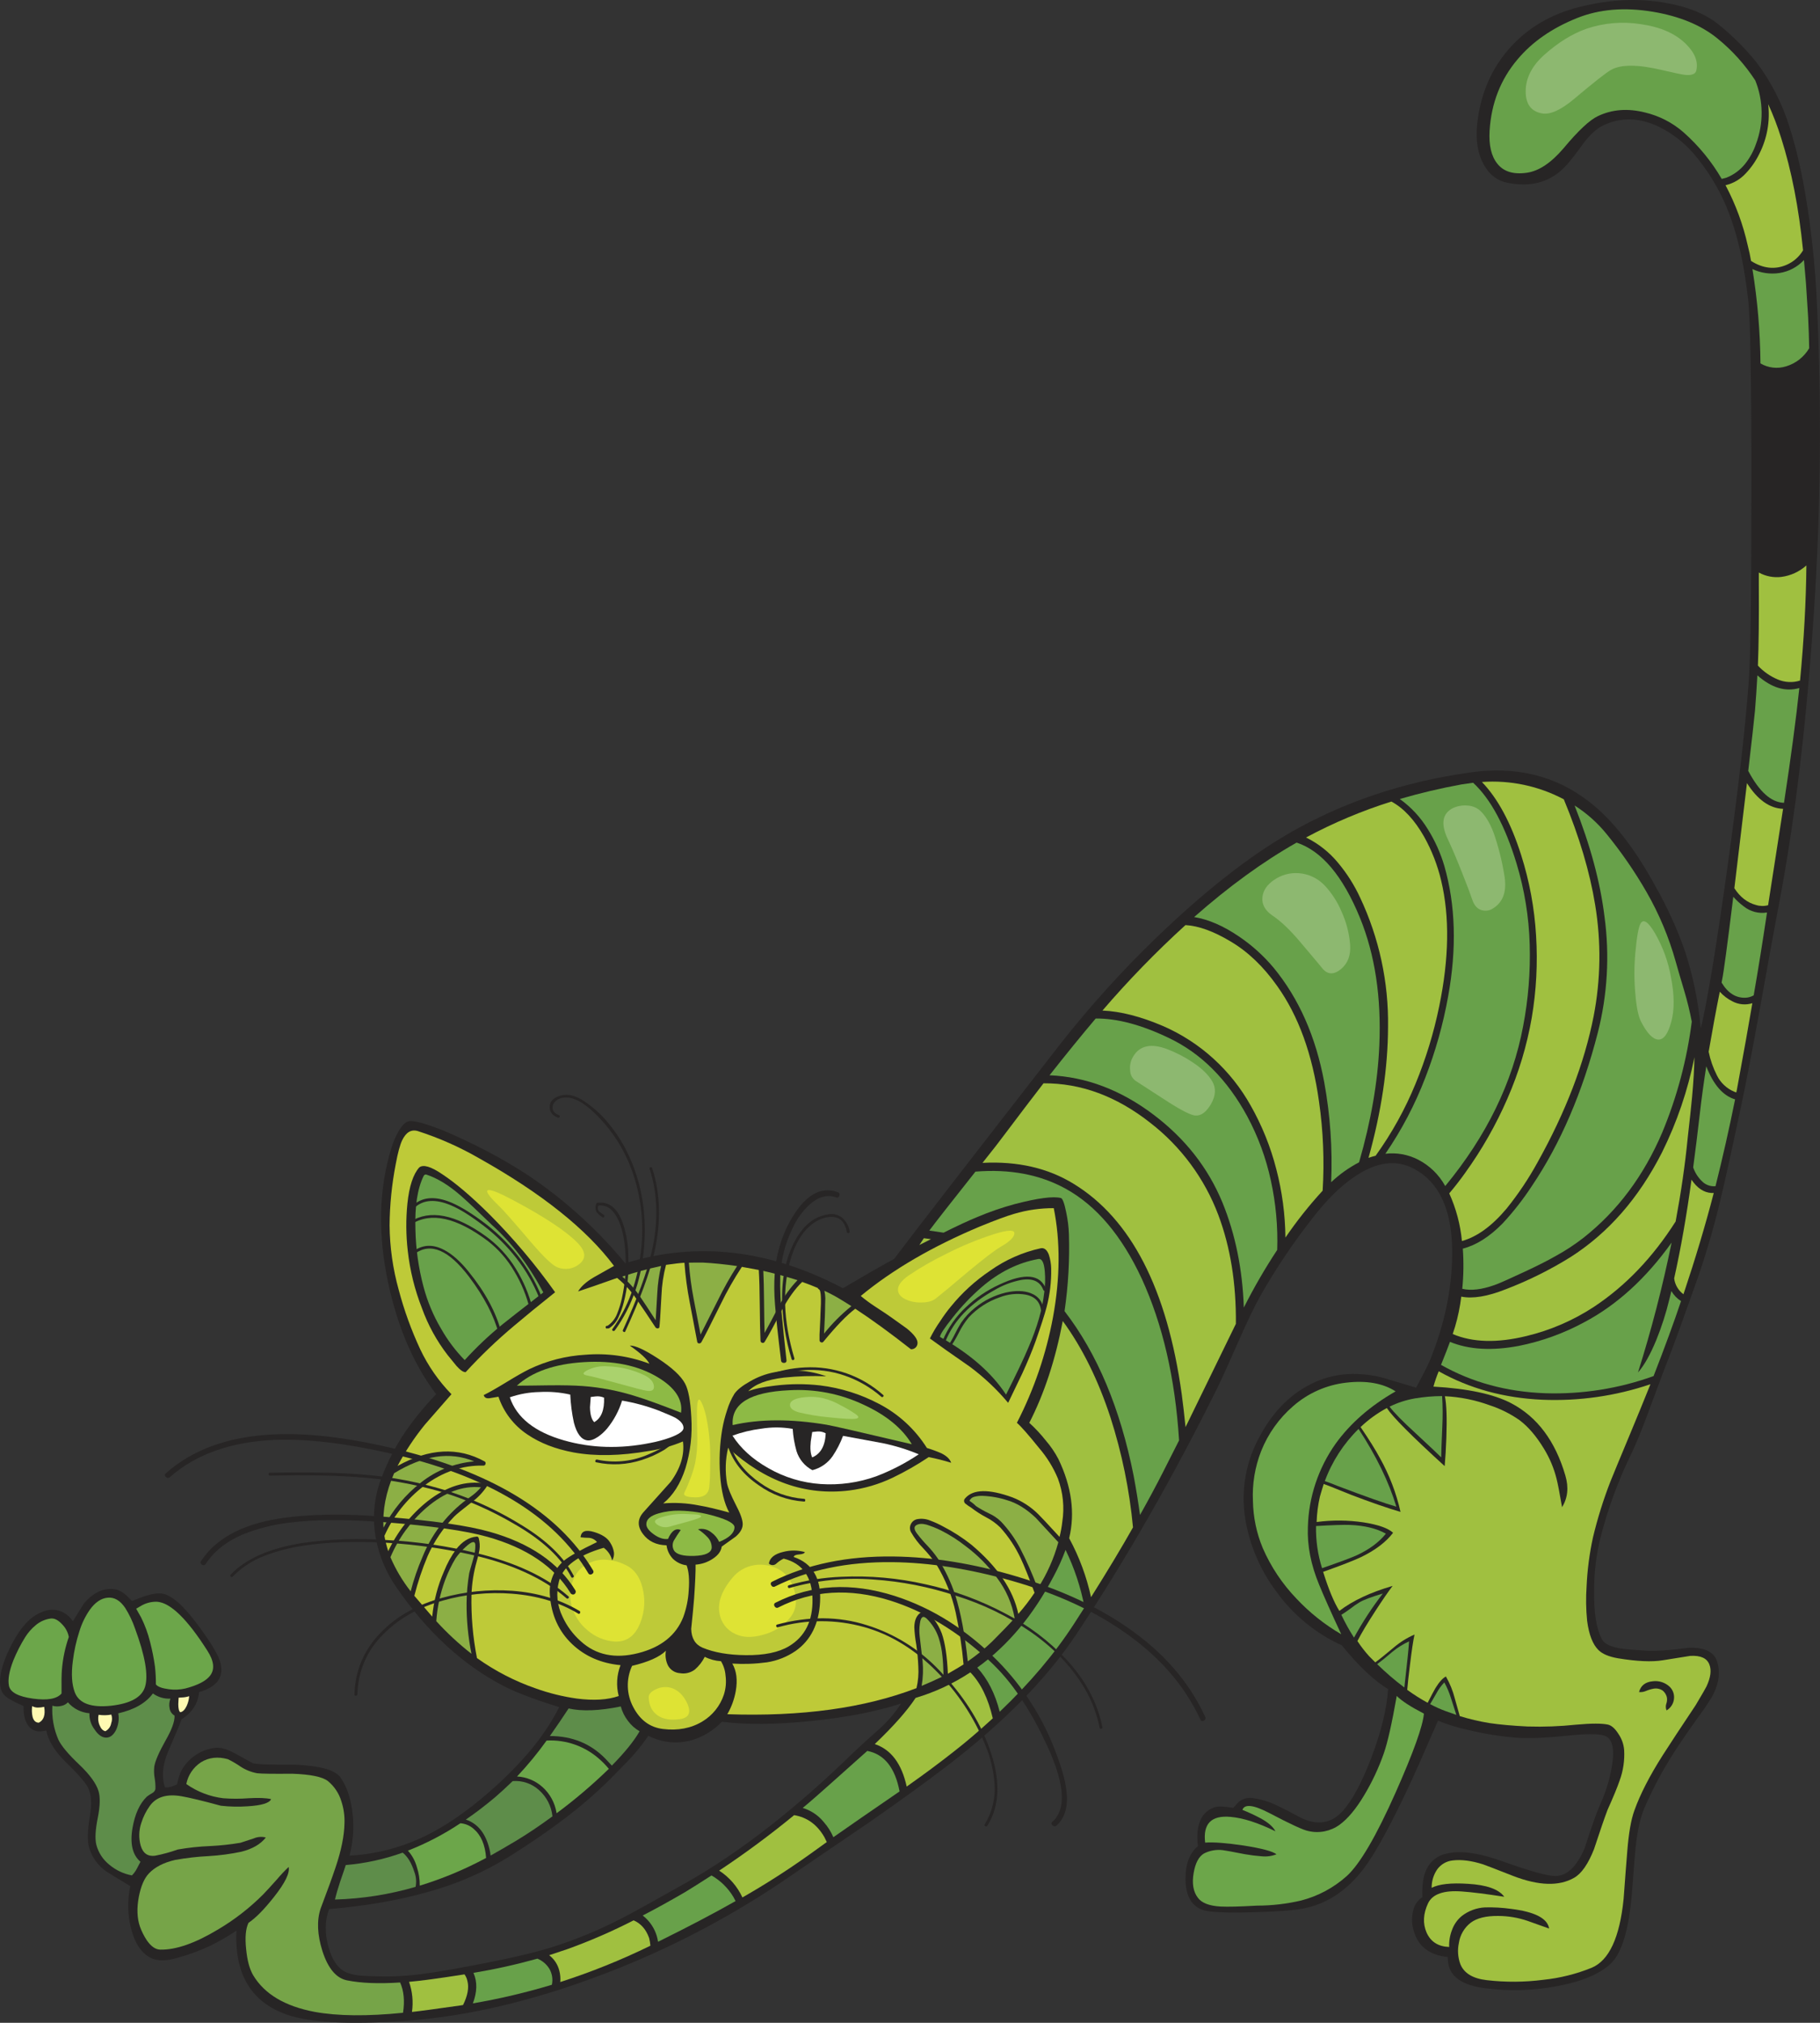 <?xml version="1.0" encoding="iso-8859-1"?>
<!-- Generator: Adobe Illustrator 20.1.0, SVG Export Plug-In . SVG Version: 6.00 Build 0)  -->
<svg version="1.0" id="Layer_1" xmlns="http://www.w3.org/2000/svg" xmlns:xlink="http://www.w3.org/1999/xlink" x="0px" y="0px"
	 viewBox="0 0 861.12 956.79" enable-background="new 0 0 861.12 956.79" xml:space="preserve">
<rect x="0" y="0" width="861.12" height="956.79" fill="#333333" stroke="none"/>
<title>cats2_0011</title>
<path fill="#272525" d="M831,29.39c-5.216-6.432-11.088-12.304-17.52-17.52C807.353,6.75,798.86,3.24,788,1.34
	c-12.947-2.3-26.557-1.633-40.83,2c-13.06,3.28-23.82,9.523-32.28,18.73c-9.107,9.953-14.437,22.207-15.99,36.76
	c-0.747,7.42,0.253,13.693,3,18.82c2.667,4.893,6.437,7.827,11.31,8.8c11.68,2.36,21.087-0.517,28.22-8.63
	c1.953-2.187,4.62-5.64,8-10.36c3.107-4,6.127-6.703,9.06-8.11c8.287-4,17.033-3.827,26.24,0.52
	c7.314,3.579,13.696,8.81,18.64,15.28c6.938,8.671,12.312,18.484,15.88,29c3.567,10.187,6.183,22.643,7.85,37.37
	c1.093,9.207,1.61,39.387,1.55,90.54c0,49.833-0.43,80.13-1.29,90.89c-1.613,21.58-4.863,49.977-9.75,85.19
	c-2.42,17.553-4.867,33.953-7.34,49.2c-2.533,15.073-4.403,24.77-5.61,29.09c-1.068-12.507-3.588-24.846-7.51-36.77
	c-3.7-10.488-8.321-20.627-13.81-30.3c-9.913-18.24-20.393-31.62-31.44-40.14c-15.88-12.373-34.753-16.977-56.62-13.81
	c-31.533,4.487-59.987,14.067-85.36,28.74c-19.333,11.16-40.393,27.733-63.18,49.72c-15.971,15.43-30.878,31.925-44.62,49.37
	c-42.88,55.127-69.253,89.22-79.12,102.28c-3.28,1.667-11.337,6.27-24.17,13.81c-34.813-18.353-69.147-22.293-103-11.82
	c-11.913-14.393-25.637-27.186-40.83-38.06c-11.627-8.3-25.627-16.07-42-23.31c-3.107-1.38-6.357-2.647-9.75-3.8
	c-4.773-1.613-8.023-2.28-9.75-2c-1.613,0.287-3.253,1.87-4.92,4.75c-1.425,2.476-2.556,5.111-3.37,7.85
	c-6.04,19.507-6.53,40.913-1.47,64.22c4.487,20.833,12.023,38.27,22.61,52.31c-5.331,5.527-10.21,11.473-14.59,17.78
	c-4.719,6.961-8.574,14.469-11.48,22.36c-3.377,8.98-4.214,18.716-2.42,28.14c1.558,8.319,4.882,16.206,9.75,23.13
	c14.56,21.12,31.45,36.657,50.67,46.61c5.753,2.993,14.53,6.327,26.33,10c-3.678,7.1-8.106,13.785-13.21,19.94
	c-5.137,6.141-10.705,11.909-16.66,17.26c-10.533,9.553-20.533,16.86-30,21.92c-12.142,6.56-25.581,10.36-39.36,11.13
	c1.668-6.419,2.166-13.085,1.47-19.68c-0.747-7.133-2.673-12.917-5.78-17.35c-2.42-3.453-9.497-5.453-21.23-6
	c-11.913,0.06-18.647-0.17-20.2-0.69c-0.06,0-2.823-1.523-8.29-4.57c-4-2.187-7.25-3.08-9.75-2.68
	c-6.143,0.772-11.632,4.216-15,9.41c-0.959,1.553-1.686,3.237-2.16,5c-0.287,1.093-0.517,2.043-0.69,2.85
	c-2.473,1.153-4.373,1.613-5.7,1.38c-1.667-4.947-1.177-10.557,1.47-16.83c4.14-9.667,6.27-14.787,6.39-15.36
	c5.007-3.167,7.77-7.453,8.29-12.86c8.633-2.473,11.967-7.22,10-14.24c-1.093-3.68-4.69-9.607-10.79-17.78
	c-6.733-9.093-12.343-13.957-16.83-14.59c-2.187-0.287-5.207,0.23-9.06,1.55l-5.09,2c-2.933-3.28-5.523-5.12-7.77-5.52
	c-5.407-0.92-10.407,1.323-15,6.73l-5.18,8.37c-1.07-1.7-2.557-3.097-4.32-4.06c-3.853-2.127-8.17-1.81-12.95,0.95
	c-4.487,2.587-8.66,7.823-12.52,15.71c-4.087,8.347-5.5,14.853-4.24,19.52c0.52,1.9,1.96,3.51,4.32,4.83
	c1.38,0.807,3.51,1.87,6.39,3.19c-0.113,4.2,0.693,7.363,2.42,9.49c1.9,2.36,4.663,3.027,8.29,2c1.033,4.893,3.967,9.727,8.8,14.5
	c5.927,5.753,9.553,9.867,10.88,12.34c1.667,3.167,1.983,7.8,0.95,13.9c-1.153,6.733-1.24,11.71-0.26,14.93
	c1.345,4.353,4.068,8.151,7.76,10.82c0.46,0.347,4.343,2.733,11.65,7.16c-1.447,6.7-1.3,13.647,0.43,20.28
	c1.727,6.667,4.69,11.153,8.89,13.46c3.22,1.787,7.737,1.787,13.55,0c5.18-1.447,10.231-3.324,15.1-5.61
	c4.235-2.093,8.331-4.458,12.26-7.08c-0.98,20.667,7.047,33.93,24.08,39.79c10.82,3.68,29.12,4.657,54.9,2.93
	c31.707-2.127,65.687-10.46,101.94-25c28.705-11.508,56.034-26.185,81.48-43.76c8.287-5.693,20.573-14.067,36.86-25.12
	c14.153-9.84,26.323-18.643,36.51-26.41c27.16-20.773,47.703-41.66,61.63-62.66c23.593-35.507,46.063-74.807,67.41-117.9
	c1.493-3.107,4.657-10.127,9.49-21.06c3.853-8.807,7.22-15.807,10.1-21c7.35-12.937,15.66-25.305,24.86-37
	c6.62-8.573,13.237-15.077,19.85-19.51c10.187-6.907,19.45-8.173,27.79-3.8c12.547,6.56,18.647,20.37,18.3,41.43
	c-0.233,16.167-3.713,32.537-10.44,49.11c-1.04,2.5-3.253,6.873-6.64,13.12l-12.69-3.8c-5.596-1.845-11.458-2.751-17.35-2.68
	c-6.096,0.027-12.12,1.322-17.69,3.8c-10.873,4.893-19.54,13.323-26,25.29c-6.796,11.985-9.294,25.932-7.08,39.53
	c2.086,12.43,7.116,24.18,14.67,34.27c7.929,11.051,18.618,19.83,31,25.46c7.94,9.78,15.247,16.687,21.92,20.72
	c-0.633,9.38-3.28,20.197-7.94,32.45c-4.56,11.913-9.107,20.347-13.64,25.3c-5.333,5.813-11.893,6.85-19.68,3.11
	c-4.667-2.533-8.293-4.403-10.88-5.61c-3.999-2.011-8.322-3.298-12.77-3.8c-2.264-0.128-4.481,0.682-6.13,2.24l-2.24,2.5
	c-4.487-0.807-7.567-0.863-9.24-0.17c-2.983,1.088-5.345,3.421-6.47,6.39c-1.267,3.167-1.6,7.107-1,11.82
	c-4,3.393-5.957,8.687-5.87,15.88c0.113,7.54,2.73,12.287,7.85,14.24c3.047,1.153,10.843,1.557,23.39,1.21
	c11.507-0.287,19.563-0.863,24.17-1.73c12.087-2.247,22.3-9.353,30.64-21.32c5.007-7.253,11.423-19.163,19.25-35.73
	c3.333-7.133,8.053-17.75,14.16-31.85c4.663,1.891,9.486,3.364,14.41,4.4c7.371,1.807,14.875,3.021,22.44,3.63
	c5.64,0.46,13.783,0.143,24.43-0.95c8.86-0.92,14.673-0.92,17.44,0c3.627,1.153,4.863,5.67,3.71,13.55
	c-1.027,6.657-2.982,13.137-5.81,19.25c-1.493,3.28-3.91,10.1-7.25,20.46c-3.74,8.747-8.373,13.12-13.9,13.12
	c-3.68,0-11.967-2.303-24.86-6.91c-11.333-4.087-20.253-5.297-26.76-3.63c-3.976,0.828-7.351,3.439-9.15,7.08
	c-1.667,3.28-2.357,7.767-2.07,13.46c-2.216,1.405-3.773,3.643-4.32,6.21c-0.809,2.945-0.809,6.055,0,9
	c1.953,7.827,7.39,12.2,16.31,13.12c-0.113,4.72,1.67,8.317,5.35,10.79c2.82,1.953,6.993,3.287,12.52,4
	c11.144,1.436,22.445,1.115,33.49-0.95c11.68-2.127,20.197-5.637,25.55-10.53c5.467-5.007,8.89-16.457,10.27-34.35
	c1.033-13.467,1.61-20.517,1.73-21.15c0.86-7.767,2.213-13.81,4.06-18.13c3.374-7.834,7.297-15.419,11.74-22.7
	c3.28-5.407,7.797-12.11,13.55-20.11c4-5.407,6.533-9.29,7.6-11.65c2.533-5.233,3.08-10.183,1.64-14.85s-5.9-6.883-13.38-6.65
	c-9.333,1.207-16.123,1.667-20.37,1.38c-6.273-0.4-10.417-0.773-12.43-1.12c-4.433-0.807-7.197-2.187-8.29-4.14
	c-2.707-4.833-3.973-12.687-3.8-23.56c0.028-8.289,1.035-16.547,3-24.6c3.511-13.692,8.399-26.993,14.59-39.7
	c2.3-4.773,4.917-11.133,7.85-19.08c4.313-11.627,6.787-18.273,7.42-19.94c2.187-5.527,4.72-12.23,7.6-20.11l7-19.59
	c4.944-13.731,9.097-27.734,12.44-41.94c1.953-8.053,5.203-22.783,9.75-44.19c2.36-11.107,5.293-26.357,8.8-45.75
	c4.487-25.033,7.363-40.8,8.63-47.3c7.253-37.573,12.633-80.613,16.14-129.12c4.06-53.734,4.728-107.671,2-161.49
	c-0.633-11.507-1.757-23.173-3.37-35c-2.36-17.147-5.44-31.677-9.24-43.59C843.431,49.32,838.07,38.769,831,29.39 M383.43,814.07
	c16.627-1.667,30.927-4.43,42.9-8.29c-2.885,4.431-6.338,8.465-10.27,12c-5.333,4.72-9.36,8.387-12.08,11
	c-27.507,26.813-53.977,47.413-79.41,61.8c-15.48,8.747-25.58,14.327-30.3,16.74c-10.823,5.608-22.116,10.259-33.75,13.9
	c-8.973,2.76-21.89,5.693-38.75,8.8c-9.093,1.727-16.113,2.907-21.06,3.54c-7.189,1.024-14.451,1.446-21.71,1.26
	c-3.047-0.06-5.433-0.147-7.16-0.26c-2.432-0.124-4.838-0.557-7.16-1.29c-4.313-1.553-7.393-5.64-9.24-12.26
	c-1.84-6.5-1.753-12.5,0.26-18c17.533-1.52,32.993-4.19,46.38-8.01c13.597-3.661,26.592-9.273,38.58-16.66
	c9.9-6.213,18.447-12.053,25.64-17.52c7.981-5.969,15.536-12.488,22.61-19.51l8.37-8.55c3.472-3.654,6.645-7.579,9.49-11.74
	c6.254,3.224,13.487,3.994,20.28,2.16c5.53-1.591,10.536-4.629,14.5-8.8C353.01,815.84,366.97,815.737,383.43,814.07z"/>
<path fill="#68A14A" d="M782.11,5.57c-13.467-2.247-25.467-1.247-36,3C734.317,13.303,724.947,19.813,718,28.1
	c-8,9.44-12.403,20.69-13.21,33.75c-0.4,6.847,0.81,12.027,3.63,15.54c2.993,3.8,7.66,5.24,14,4.32
	c5.72-0.813,11.547-4.717,17.48-11.71c6.847-8.2,12.213-13.22,16.1-15.06c6.733-3.22,14.187-3.797,22.36-1.73
	c6.708,1.595,12.929,4.793,18.13,9.32c7.188,6.348,13.31,13.81,18.13,22.1l2.24-0.6c3.409-1.343,6.413-3.544,8.72-6.39
	c2.301-2.862,4.085-6.104,5.27-9.58c3.642-9.691,3.517-20.396-0.35-30c-4.916-7.551-10.99-14.28-18-19.94
	C804.833,11.88,794.703,7.697,782.11,5.57z"/>
<path fill="#A0C040" d="M826,82c-2.552,2.796-5.893,4.752-9.58,5.61c4.779,9.007,8.321,18.617,10.53,28.57
	c0.633,2.42,1.15,4.837,1.55,7.25c5.64,3.567,11.193,4.2,16.66,1.9c3.311-1.405,6.091-3.825,7.94-6.91
	c-2-20.08-5.453-37.803-10.36-53.17c-1.704-5.457-3.751-10.801-6.13-16c0.946,8.034-0.494,16.169-4.14,23.39
	C830.813,76.078,828.631,79.236,826,82z"/>
<path fill="#68A14A" d="M829.15,127.27c2.403,14.755,3.673,29.672,3.8,44.62c3.676,2.171,8.102,2.673,12.17,1.38
	c4.571-1.379,8.455-4.428,10.88-8.54c-0.06-4.433-0.233-9.497-0.52-15.19c-0.46-6.667-0.793-11.847-1-15.54l-0.95-11
	c-3.06,3.284-7.135,5.443-11.57,6.13C837.6,129.801,833.139,129.153,829.15,127.27z"/>
<path fill="#A0C040" d="M832.17,270.81v4.92c0.113,16.287-0.03,29.32-0.43,39.1c2.628,2.838,5.838,5.076,9.41,6.56
	c3.336,1.423,7.07,1.608,10.53,0.52c1.84-19.273,2.84-37.427,3-54.46c-3.326,2.98-7.48,4.877-11.91,5.44
	C839.107,273.312,835.402,272.585,832.17,270.81z"/>
<path fill="#68A14A" d="M830.36,336.15c-0.4,4.26-1.463,13.753-3.19,28.48c5.233,9.9,10.873,14.933,16.92,15.1
	c3.28-21.52,5.697-39.617,7.25-54.29c-6.56,1.9-13.177-0.1-19.85-6C831.163,325.46,830.787,331.03,830.36,336.15z"/>
<path fill="#A0C040" d="M820.6,420.13c2.707,4.2,6.13,6.847,10.27,7.94c1.852,0.576,3.831,0.607,5.7,0.09l0.52-3.37
	c2.933-18.667,5.12-32.737,6.56-42.21c-6.387-0.233-12.083-4.29-17.09-12.17L820.6,420.13z"/>
<path fill="#68A14A" d="M825.09,428.76c-1.817-1.35-3.493-2.881-5-4.57c-2.82,22.9-4.577,35.963-5.27,39.19l-0.26,1.38
	c2.993,5.007,6.82,7.393,11.48,7.16c1.306-0.086,2.575-0.469,3.71-1.12c2.073-11.913,4.173-24.977,6.3-39.19
	C832.158,432.246,828.179,431.211,825.09,428.76z"/>
<path fill="#A0C040" d="M812.32,508.6c1.698,3.501,4.613,6.263,8.2,7.77l1,0.35l0.26-1.21c3.22-17.433,5.667-31.1,7.34-41
	c-3.126,0.979-6.513,0.669-9.41-0.86c-2.274-1.125-4.311-2.676-6-4.57c-1.667,8.227-3.423,17.693-5.27,28.4
	C809.226,501.345,810.531,505.085,812.32,508.6z"/>
<path fill="#68A14A" d="M807.31,504.37c-1.267,8.173-2.267,15.507-3,22c-1.093,9.493-2.157,18.097-3.19,25.81
	c0.816,2.413,2.186,4.602,4,6.39c1.678,1.81,4.103,2.734,6.56,2.5c3.36-13.38,6.45-27.07,9.27-41.07
	C815.25,518.327,810.703,513.117,807.31,504.37z"/>
<path fill="#68A14A" d="M604.3,591.21c0.366-11.016-0.642-22.034-3-32.8c-2.285-10.635-6.062-20.893-11.22-30.47
	c-9.453-17.38-21.773-29.693-36.96-36.94c-13.06-6.273-24.627-9.353-34.7-9.24c-6.62,7.827-13.9,16.773-21.84,26.84
	c17.333,0.747,33.733,6.96,49.2,18.64c14.96,11.28,25.837,25.147,32.63,41.6c6.1,14.96,9.467,31.503,10.1,49.63
	C593.239,609.084,598.511,599.982,604.3,591.21z"/>
<path fill="#A0C040" d="M440.48,586.11l-3.37-0.43l-2.11,3.2L440.48,586.11z"/>
<path fill="#A0C040" d="M494.77,681.32c2.331,2.693,4.345,5.646,6,8.8c6.273,13.06,7.97,25.547,5.09,37.46
	c4.752,8.758,8.24,18.144,10.36,27.88c7.827-12.427,14.443-23.427,19.85-33c-1.661-17.714-5.249-35.194-10.7-52.13
	c-5.813-17.72-13.323-32.883-22.53-45.49c-3.48,18.32-8.76,34.373-15.84,48.16C489.814,675.555,492.413,678.338,494.77,681.32z"/>
<path fill="#68A14A" d="M379.8,855.15c3.934,1.188,7.418,3.533,10,6.73c1.867,2.121,3.386,4.524,4.5,7.12
	c6.96-4.893,17.403-12.113,31.33-21.66c-2.127-11.22-7.22-17.607-15.28-19.16l-16.14,14.41
	C387.883,848.263,383.08,852.45,379.8,855.15z"/>
<path fill="#68A14A" d="M336.64,887.09c-5.527,3.567-9.727,6.213-12.6,7.94c-7.42,4.313-14.067,7.98-19.94,11
	c0.867,0.678,1.677,1.428,2.42,2.24c2.6,2.832,4.284,6.384,4.83,10.19c14.327-7.08,26.553-13.497,36.68-19.25l-0.95-1.81
	C344.558,893.112,340.959,889.558,336.64,887.09z"/>
<path fill="#76A448" d="M121.72,838.75c-2.901-0.522-5.662-1.639-8.11-3.28c-1.845-1.258-3.777-2.384-5.78-3.37
	c-4.773-1.333-9.03-0.843-12.77,1.47c-3.588,2.358-6.078,6.058-6.91,10.27c5.185,3.673,11.209,5.987,17.52,6.73
	c3.934,0.3,7.886,0.3,11.82,0c4.947-0.287,8.543-0.143,10.79,0.43c-0.807,1.84-4.473,2.963-11,3.37
	c-4.256,0.304-8.53,0.217-12.77-0.26c-8.46-2.3-14.673-3.797-18.64-4.49c-6.96-1.207-11.96,0.317-15,4.57
	c-1.749,2.438-3.1,5.138-4,8c-1.187,3.491-1.291,7.259-0.3,10.81c1.093,3.627,3.367,5.21,6.82,4.75
	c3.636-0.702,7.214-1.681,10.7-2.93c5.077-0.893,10.209-1.441,15.36-1.64c4.803-0.231,9.588-0.749,14.33-1.55l6.3-2.07
	c1.798-0.777,3.805-0.928,5.7-0.43c-2.473,3.167-6.33,5.41-11.57,6.73c-5.092,1.069-10.256,1.76-15.45,2.07
	c-5.326,0.265-10.631,0.869-15.88,1.81c-5.467,1.267-9.61,3.397-12.43,6.39c-2.187,2.3-3.77,5.967-4.75,11
	c-1.033,5.407-0.86,10.127,0.52,14.16c0.806,2.249,1.877,4.394,3.19,6.39c2,2.933,4.13,4.43,6.39,4.49
	c7.42,0.173,16.57-3.02,27.45-9.58c7.739-4.586,14.872-10.126,21.23-16.49c1.667-1.727,3.883-4.143,6.65-7.25
	c1.707-2.024,3.523-3.953,5.44-5.78c0.633,2.82-1.67,7.54-6.91,14.16c-4.667,5.927-8.693,10.013-12.08,12.26
	c-1.333,2.76-1.707,6.903-1.12,12.43c0.52,5.407,1.643,9.55,3.37,12.43c5.333,8.86,15,14.613,29,17.26
	c10.933,2,24.887,2.143,41.86,0.43c0.86-5.58,0.4-10.357-1.38-14.33c-10.127,0.667-18.5,0.333-25.12-1
	c-5.12-1.033-9.003-5.667-11.65-13.9c-2.42-7.713-2.707-14.38-0.86-20c3.22-8.513,5.58-15.017,7.08-19.51
	c2.707-8,4.117-14.963,4.23-20.89c0.133-3.531-0.368-7.056-1.48-10.41c-1.124-3.761-3.35-7.098-6.39-9.58
	c-2.587-2-8.197-3.15-16.83-3.45C129.263,839.057,123.74,838.983,121.72,838.75z"/>
<path fill="#A0C040" d="M219.09,948.37c2.187-4.433,2.877-8.203,2.07-11.31c-0.23-1.149-0.7-2.236-1.38-3.19
	c-12.087,1.9-20.833,3.08-26.24,3.54c1.591,4.568,2.064,9.451,1.38,14.24c3.74-0.4,11.45-1.437,23.13-3.11L219.09,948.37z"/>
<path fill="#68A14A" d="M224.09,933.35c1.787,4.14,1.67,8.887-0.35,14.24c12.627-2.158,25.107-5.097,37.37-8.8
	c0.565-2.595,0.133-5.308-1.21-7.6c-1.331-2.128-3.292-3.788-5.61-4.75c-9.974,2.779-20.088,5.025-30.3,6.73L224.09,933.35z"/>
<path fill="#A0C040" d="M259.83,924.81c2.417,1.843,4.123,4.464,4.83,7.42c0.446,1.719,0.592,3.502,0.43,5.27
	c14.608-4.694,28.858-10.436,42.64-17.18c-0.096-1.225-0.297-2.439-0.6-3.63c-1.44-4.087-3.887-6.877-7.34-8.37
	c-10.088,5.174-20.496,9.7-31.16,13.55L259.83,924.81z"/>
<path fill="#A0C040" d="M391.19,871.29l-1.12-2.29c-3.393-5.927-8.17-9.407-14.33-10.44c-11.371,9.342-23.21,18.1-35.47,26.24
	c4.793,3.105,8.607,7.505,11,12.69c10.899-6.216,21.472-12.985,31.68-20.28L391.19,871.29z"/>
<path fill="#A0C040" d="M413.89,824.94c7.713,2.587,12.747,9.29,15.1,20.11c8.4-5.927,15.91-11.507,22.53-16.74
	c5.407-4.2,11.477-9.38,18.21-15.54c-2.187-9.44-5.727-16.69-10.62-21.75c-7.984,5.286-16.71,9.357-25.89,12.08
	C429.253,809.147,422.81,816.427,413.89,824.94z"/>
<path fill="#68A14A" d="M513.16,760.29c-1.786-9.421-4.812-18.564-9-27.19c-1.591,4.333-3.496,8.544-5.7,12.6
	c-9.607,18.353-21.633,32.71-36.08,43.07c4.947,5.407,8.487,12.37,10.62,20.89c14.327-13.64,26.067-27.537,35.22-41.69
	L513.16,760.29z"/>
<path fill="#68A14A" d="M439.7,582.06l6.73,1c6.447-3.22,11.78-5.693,16-7.42c5.781-2.444,11.721-4.492,17.78-6.13
	c10.873-2.82,18.123-3.77,21.75-2.85c0.807,0.233,1.64,2.477,2.5,6.73c0.736,3.408,1.168,6.875,1.29,10.36
	c0.385,12.177-0.307,24.365-2.07,36.42c15.48,20.08,26.383,46.06,32.71,77.94c1.207,6.5,2.207,12.657,3,18.47
	c3.913-6.96,7.54-13.72,10.88-20.28l7.6-15c-1.84-29.333-7.737-54.853-17.69-76.56c-9.453-20.3-21.427-34.45-35.92-42.45
	c-12.2-6.733-26.443-9.437-42.73-8.11C449.843,568.907,442.567,578.2,439.7,582.06z"/>
<path fill="#A0C040" d="M493.73,512.4c-5.467,7.08-11.423,14.907-17.87,23.48c-2.36,3.22-6.027,7.94-11,14.16
	c16.627-0.86,31.013,2.45,43.16,9.93c27.16,16.627,44.193,49.77,51.1,99.43c0.667,5.007,1.27,10.213,1.81,15.62
	c10.36-21.293,18.3-37.577,23.82-48.85c0.173-19.107-2.59-36.253-8.29-51.44c-6.507-17.293-17.698-32.435-32.32-43.73
	C528.2,518.487,511.397,512.287,493.73,512.4z"/>
<path fill="#A0C040" d="M624.07,520.95c-3.107-22.267-9.697-40.45-19.77-54.55c-6.5-9.207-13.833-16.227-22-21.06
	c-8.053-4.833-15.19-7.423-21.41-7.77c-13.91,12.658-27.028,26.16-39.28,40.43c8.573,0.347,18.21,2.82,28.91,7.42
	c8.665,3.802,16.653,8.99,23.65,15.36c7.035,6.406,12.985,13.91,17.62,22.22c5.334,9.422,9.397,19.51,12.08,30
	c2.761,10.572,4.212,21.444,4.32,32.37c5.329-7.807,11.214-15.22,17.61-22.18C626.662,549.088,626.082,534.934,624.07,520.95z"/>
<path fill="#68A14A" d="M643.49,434.2c-8.113-19.853-18.113-31.737-30-35.65c-15.853,8.967-32.017,20.707-48.49,35.22
	c6.733,1.093,13.783,4.143,21.15,9.15c6.129,4.13,11.65,9.098,16.4,14.76c12,14.56,20,32.627,24,54.2
	c2.852,15.595,3.952,31.46,3.28,47.3c3.95-3.729,8.395-6.895,13.21-9.41c5.64-19.507,8.833-37.92,9.58-55.24
	C653.607,471.69,650.563,451.58,643.49,434.2z"/>
<path fill="#A0C040" d="M633,408c4.229,5.032,7.77,10.605,10.53,16.57c9.009,19.127,13.527,40.06,13.21,61.2
	c-0.06,19.393-3.14,40.023-9.24,61.89c1.153-0.4,2.277-0.733,3.37-1c7.617-10.581,13.961-22.024,18.9-34.09
	c4.872-11.81,8.616-24.055,11.18-36.57c4.667-22.613,4.983-42.407,0.95-59.38c-1.715-7.308-4.445-14.339-8.11-20.89
	c-4.527-7.953-9.68-13.487-15.46-16.6c-13.968,4.385-27.491,10.077-40.39,17C623.743,398.978,628.875,403.023,633,408z"/>
<path fill="#68A14A" d="M697,370.24l-5.44,0.78c-9.866,1.795-19.633,4.101-29.26,6.91c5.352,3.83,9.873,8.705,13.29,14.33
	c3.356,5.377,5.969,11.183,7.77,17.26c5.333,18.527,5.937,39.127,1.81,61.8c-2.352,13.121-5.966,25.984-10.79,38.41
	c-4.864,12.701-11.208,24.784-18.9,36c5.31-0.636,10.689,0.325,15.45,2.76c5.446,2.787,9.929,7.145,12.87,12.51
	c19.567-23.707,31.853-48.91,36.86-75.61c2.445-12.738,3.488-25.705,3.11-38.67c-0.367-12.965-2.456-25.825-6.21-38.24
	C712.14,390.64,705.287,377.893,697,370.24z"/>
<path fill="#A0C040" d="M754.75,428.07c-2.533-15.593-7.483-32.26-14.85-50c-11.895-6.306-25.32-9.147-38.75-8.2
	c7.54,7.827,13.727,19.337,18.56,34.53c3.951,12.4,6.33,25.247,7.08,38.24c0.804,12.983,0.11,26.016-2.07,38.84
	c-2.297,13.193-6.182,26.06-11.57,38.32c-5.382,12.343-12.067,24.076-19.94,35c-2.247,3.167-4.75,6.39-7.51,9.67
	c3.236,7.125,5.264,14.739,6,22.53c7.133-1.953,14.183-7.073,21.15-15.36c5.526-6.86,10.435-14.195,14.67-21.92
	c13.293-23.82,22.127-46.837,26.5-69.05C757.381,463.319,757.628,445.508,754.75,428.07z"/>
<path fill="#68A14A" d="M745,381c7.42,18.667,12.14,36.187,14.16,52.56c2.477,18.317,1.404,36.939-3.16,54.85
	c-7.253,28.253-17.64,52.42-31.16,72.5c-4.12,6.31-8.771,12.259-13.9,17.78c-6.213,6.327-12.487,10.297-18.82,11.91
	c0.46,6.329,0.373,12.686-0.26,19c4.14,0.98,9.26,0.377,15.36-1.81c1.727-0.573,6.473-2.673,14.24-6.3
	c5.927-2.76,10.703-5.177,14.33-7.25c4.722-2.557,9.224-5.501,13.46-8.8c16.053-12.667,28.453-29.24,37.2-49.72
	c6.993-16.788,11.702-34.439,14-52.48c-0.929-4.891-2.111-9.731-3.54-14.5c-1.84-6.16-3.193-10.793-4.06-13.9
	c-3.206-11.475-7.828-22.507-13.76-32.84c-5.544-9.648-11.865-18.828-18.9-27.45C755.895,389.24,750.764,384.663,745,381z"/>
<path fill="#A0C040" d="M691.39,613.3l-0.52,3.63c-0.775,4.782-1.956,9.489-3.53,14.07c9.44,4,21.063,4.317,34.87,0.95
	c11.362-2.73,22.168-7.402,31.94-13.81c14.96-9.9,27.85-23.363,38.67-40.39c2.587-13.867,4.487-27.017,5.7-39.45
	c0.98-8.667,1.67-15.11,2.07-19.33c0.667-7.253,1.04-13.553,1.12-18.9c-3.112,15.631-8.277,30.783-15.36,45.06
	c-11,21.627-25.45,38.137-43.35,49.53c-9.705,6.03-19.965,11.117-30.64,15.19C703.793,613.243,696.803,614.393,691.39,613.3z"/>
<path fill="#68A14A" d="M790.91,587.75c-12.14,16.973-25.95,29.547-41.43,37.72c-9.661,5.219-20.044,8.97-30.81,11.13
	c-12.773,2.42-23.65,1.787-32.63-1.9c-0.807,2.247-2.217,5.873-4.23,10.88c14.613,8.28,31.043,12.753,49.29,13.42
	c17.449,0.56,34.846-2.192,51.27-8.11c5.233-13.407,9.567-25.23,13-35.47c-1.882-1.194-3.45-2.823-4.57-4.75l-0.95,3.88
	c-1.583,6.59-3.659,13.051-6.21,19.33c-2.88,6.96-5.757,12.053-8.63,15.28C781.369,628.979,786.676,608.481,790.91,587.75z"/>
<path fill="#68A14A" d="M682.33,660.34c-4.34,0.021-8.671,0.395-12.95,1.12c-4.133,0.724-8.143,2.03-11.91,3.88
	c1.953,2.667,6.097,6.897,12.43,12.69c7.253,6.733,11.253,10.503,12,11.31c0-1.953,0.173-6.787,0.52-14.5
	C682.662,670.009,682.632,665.168,682.33,660.34z"/>
<path fill="#68A14A" d="M626.83,700.56c1.44,0.46,3.57,1.267,6.39,2.42c13.18,5.007,22.33,8.23,27.45,9.67
	c-3.513-11.68-9.47-23.937-17.87-36.77C635.715,682.823,630.261,691.253,626.83,700.56z"/>
<path fill="#68A14A" d="M642,735.61c5.927-2.76,10.5-6.153,13.72-10.18c-4.373-2.473-10.04-3.853-17-4.14
	c-2.82-0.113-8.17,0.06-16.05,0.52c-0.145,6.758,0.818,13.493,2.85,19.94C633.873,738.863,639.367,736.817,642,735.61z"/>
<path fill="#68A14A" d="M654.28,753.73c-5.407,1.613-9.073,2.993-11,4.14c-1.51,0.896-2.953,1.898-4.32,3
	c-1.9,1.38-3.34,2.357-4.32,2.93c1.764,3.723,3.769,7.327,6,10.79C644.639,767.294,649.2,760.319,654.28,753.73z"/>
<path fill="#68A14A" d="M664.46,798.19c1.333-11.74,2.08-19.02,2.24-21.84c-2.816,1.297-5.455,2.951-7.85,4.92
	c-3.167,2.707-5.583,4.663-7.25,5.87C655.641,791.099,659.937,794.791,664.46,798.19z"/>
<path fill="#A0C040" d="M736.45,699.36c-1.241-4.935-3.22-9.655-5.87-14c-3.627-6-7.51-10.547-11.65-13.64
	c-4.369-3.054-9.168-5.441-14.24-7.08c-6.767-2.462-13.867-3.888-21.06-4.23c0.807,3.8,1.037,10.447,0.69,19.94
	c-0.173,4.773-0.433,9.147-0.78,13.12c-15.48-14.087-24.6-23.243-27.36-27.47c-4.529,2.428-8.71,5.455-12.43,9
	c4,5.867,7.05,10.757,9.15,14.67c4.459,7.973,7.743,16.548,9.75,25.46c-6.433-1.887-14.26-4.597-23.48-8.13
	c-7.94-3.22-12.227-4.917-12.86-5.09c-0.667,2.073-1.27,4.073-1.81,6c-0.9,3.941-1.42,7.96-1.55,12
	c7.365-0.979,14.831-0.922,22.18,0.17c6.96,1.093,11.627,2.733,14,4.92c-3.333,4.373-8.367,8.2-15.1,11.48
	c-3.393,1.613-9.393,3.947-18,7c2.587,8.287,5.147,14.443,7.68,18.47c6.327-4.833,14.727-8.773,25.2-11.82
	c-2.187,2.88-4.92,6.85-8.2,11.91c-3.68,5.64-6.5,10.36-8.46,14.16c1.671,2.564,3.548,4.989,5.61,7.25l2.85,2.85
	c1.84-1.333,4.803-3.72,8.89-7.16c2.915-2.459,6.173-4.48,9.67-6c-0.633,2.88-1.353,7.683-2.16,14.41
	c-0.633,5.007-1.063,8.92-1.29,11.74c3.086,2.252,6.316,4.3,9.67,6.13c1.787-3.513,3.023-5.847,3.71-7
	c1.787-2.88,3.427-4.693,4.92-5.44c1.876,3.272,3.299,6.785,4.23,10.44c0.667,2.42,1.443,5.183,2.33,8.29
	c4.552,1.413,9.197,2.509,13.9,3.28c5.007,0.747,11.077,1.293,18.21,1.64c7.634,0.231,15.275-0.057,22.87-0.86
	c7.333-0.667,12.427-0.667,15.28,0c1.667,0.46,3.277,1.927,4.83,4.4c1.527,2.23,2.451,4.817,2.68,7.51
	c0.302,4.961-0.433,9.93-2.16,14.59c-1.033,3.047-2.933,7.65-5.7,13.81c-1.44,3.8-3.57,9.987-6.39,18.56
	c-2.76,7.02-5.897,11.537-9.41,13.55c-7.133,4.087-16.743,3.8-28.83-0.86c-8.807-3.453-13.583-5.293-14.33-5.52
	c-5.467-1.727-10.27-2.33-14.41-1.81c-2.858,0.326-5.452,1.826-7.16,4.14c-1.797,2.578-2.734,5.658-2.68,8.8
	c3.453-1.787,9.18-2.42,17.18-1.9c8.86,0.52,14.587,2.563,17.18,6.13c-8.573-1.333-15.22-2.167-19.94-2.5
	c-8.667-0.667-14.047,1.203-16.14,5.61c-2.3,4.947-2.53,9.55-0.69,13.81c1.953,4.373,5.52,6.647,10.7,6.82
	c-0.112-2.733,0.341-5.46,1.33-8.01c0.919-2.599,2.53-4.899,4.66-6.65c3.163-2.45,7.004-3.868,11-4.06
	c4.069-0.1,8.139,0.131,12.17,0.69c11.333,1.38,17.377,4.487,18.13,9.32c-3.913-1.38-7.31-2.59-10.19-3.63
	c-4.474-1.533-9.17-2.32-13.9-2.33c-5.753-0.06-10.087,1.003-13,3.19c-3.034,2.351-5.044,5.783-5.61,9.58
	c-0.719,3.332-0.479,6.799,0.69,10c1.727,4.313,5.9,6.847,12.52,7.6c8.893,1.036,17.88,0.979,26.76-0.17
	c7.854-0.812,15.554-2.731,22.87-5.7c8.227-3.453,13.26-14.3,15.1-32.54c0.747-10.187,1.323-17.697,1.73-22.53
	c0.667-8.573,1.79-15.017,3.37-19.33c2.76-7.713,7.22-16.403,13.38-26.07c3.453-5.407,8.66-13.32,15.62-23.74
	c3.167-5.333,4.863-8.267,5.09-8.8c2-4.26,2.46-7.74,1.38-10.44c-1.153-2.993-4.173-4.347-9.06-4.06
	c-5.927,0.98-10.243,1.67-12.95,2.07c-5.12,0.86-12.227,0.543-21.32-0.95c-4.2-0.747-7.22-2.013-9.06-3.8
	c-2.76-2.667-4.573-7.3-5.44-13.9c-0.543-5.393-0.63-10.822-0.26-16.23c0.345-7.781,1.348-15.519,3-23.13
	c2.156-9.061,4.936-17.962,8.32-26.64c1.153-2.88,4.26-10.39,9.32-22.53c2.82-6.733,6.013-14.53,9.58-23.39
	c-16.461,5.584-33.813,8.072-51.18,7.34c-18.127-0.807-34.46-5.293-49-13.46c-0.976,2.365-1.811,4.786-2.5,7.25
	c16.227,0.92,28.483,3.537,36.77,7.85c12.313,6.447,20.86,17.84,25.64,34.18c1.667,5.64,1.15,10.64-1.55,15
	C737.9,706.057,737.023,701.547,736.45,699.36z"/>
<path fill="#68A14A" d="M684.14,809.41l4.92,1.73c-1.033-3.28-1.867-5.87-2.5-7.77c-0.798-2.637-1.867-5.184-3.19-7.6
	c-1.497,1.579-2.775,3.351-3.8,5.27c-1.613,2.82-2.59,4.487-2.93,5C679.054,807.345,681.561,808.471,684.14,809.41z"/>
<path fill="#A0C040" d="M792.12,604.67c0.365,3.004,1.958,5.723,4.4,7.51c5.58-16.627,10.357-32.593,14.33-47.9h-1.12
	c-3.627-0.233-6.763-2.333-9.41-6.3C798.02,574.893,795.287,590.457,792.12,604.67z"/>
<path fill="#8CAF45" d="M294.44,603.81c3.25,2.844,6.12,6.094,8.54,9.67c1.667,2.42,4.083,6.087,7.25,11l0.77-12.99
	c0.219-4.276,0.825-8.523,1.81-12.69C306.6,600.136,300.468,601.809,294.44,603.81z"/>
<path fill="#8CAF45" d="M325.94,597.25c0.414,5.706,1.162,11.382,2.24,17c0.747,3.8,1.84,9.467,3.28,17
	c0.233-0.4,2.997-5.867,8.29-16.4c2.683-5.505,5.688-10.848,9-16c-5.927-0.86-11.277-1.407-16.05-1.64
	C330.44,597.177,328.187,597.19,325.94,597.25z"/>
<path fill="#8CAF45" d="M361.16,601.13c0.173,3.567,0.29,8.457,0.35,14.67c0.06,7.08,0.147,11.97,0.26,14.67
	c1.613-2.88,3.947-7.253,7-13.12c2.299-4.311,5.175-8.287,8.55-11.82C372.36,603.923,366.973,602.457,361.16,601.13z"/>
<path fill="#8CAF45" d="M390.5,614.08c0,0.807-0.03,1.807-0.09,3c0,3.047-0.173,7.62-0.52,13.72c3.826-4.796,8.168-9.156,12.95-13
	l-4.32-2.68c-2.72-1.701-5.546-3.228-8.46-4.57C390.323,611.709,390.47,612.892,390.5,614.08z"/>
<path fill="#8CAF45" d="M224.35,691.24c-11.393-4.773-24.023-2.903-37.89,5.61c-3.853,8.92-5.52,17.493-5,25.72
	c4.276-8.309,10.313-15.584,17.69-21.32C206.379,695.502,215.147,692.019,224.35,691.24z"/>
<path fill="#8CAF45" d="M223.66,707.21c1.426-1.09,2.727-2.334,3.88-3.71c-8.667-0.86-17.27,2.363-25.81,9.67
	c-7.374,6.401-13.188,14.401-17,23.39c2.479,5.773,5.699,11.199,9.58,16.14c1.433-5.577,3.309-11.031,5.61-16.31
	c4.103-10.208,10.796-19.169,19.42-26C220.32,709.65,221.76,708.59,223.66,707.21z"/>
<path fill="#8CAF45" d="M458.69,709.89c1.128,0.713,2.171,1.552,3.11,2.5c1.962,1.288,4.01,2.441,6.13,3.45
	c2.113,0.948,4.043,2.262,5.7,3.88c3.498,3.701,6.488,7.85,8.89,12.34c3.226,6.237,6.058,12.669,8.48,19.26
	c4.344-6.741,7.632-14.106,9.75-21.84c-6.907-7.48-10.473-11.337-10.7-11.57c-4.373-4.14-8.777-6.873-13.21-8.2
	c-3.793-1.267-7.745-1.994-11.74-2.16c-1.394-0.076-2.791,0.07-4.14,0.43C459.949,708.231,459.111,708.937,458.69,709.89z"/>
<path fill="#8CAF45" d="M471.72,746.31c-4.169-5.717-9.175-10.774-14.85-15c-3.623-2.859-7.527-5.345-11.65-7.42
	c-2.228-1.099-4.538-2.022-6.91-2.76c-2-0.52-3.583-0.433-4.75,0.26c-1.267,0.747-1.123,2.127,0.43,4.14
	c1.556,2.02,3.225,3.949,5,5.78c1.763,1.872,3.378,3.878,4.83,6c3.457,5.413,6.213,11.243,8.2,17.35
	c2.587,8.227,4.543,18.613,5.87,31.16c4.071-2.793,7.91-5.909,11.48-9.32c4.833-4.833,8.4-8.543,10.7-11.13
	C478.829,758.447,475.968,751.916,471.72,746.31z"/>
<path fill="#8CAF45" d="M436.08,797.41c3.107-1.267,6.56-2.82,10.36-4.66c-0.113-4.14-0.287-7.22-0.52-9.24
	c-0.267-3.022-0.874-6.004-1.81-8.89c-1.15-3.432-3.104-6.538-5.7-9.06c-1.727-1.553-2.79-0.72-3.19,2.5
	c-0.287,1.914-0.317,3.858-0.09,5.78c0.807,6.62,1.267,10.56,1.38,11.82C436.883,789.579,436.738,793.529,436.08,797.41z"/>
<path fill="#BECA38" d="M197.68,535c-3.107-0.92-5.58,0.547-7.42,4.4c-1.033,2.187-2.033,5.897-3,11.13
	c-1.87,9.586-2.851,19.324-2.93,29.09c0.099,10.302,1.552,20.546,4.32,30.47c2.554,9.664,5.964,19.081,10.19,28.14
	c3.718,7.841,8.705,15.014,14.76,21.23c-7.22,8.24-11.42,13.05-12.6,14.43c-4.931,6.063-9.252,12.598-12.9,19.51
	c14.907-8.347,28.63-9.067,41.17-2.16c0.439,0.227,0.627,0.756,0.43,1.21c-0.057,0.472-0.476,0.816-0.95,0.78
	c-10-0.233-19.38,2.96-28.14,9.58c-8.121,6.195-14.56,14.326-18.73,23.65c0.44,2.455,1.045,4.877,1.81,7.25
	c4.304-9.217,10.684-17.312,18.64-23.65c9.033-7.08,18.123-9.87,27.27-8.37c0.347,0.049,0.643,0.277,0.78,0.6
	c0.113,0.284,0.08,0.606-0.09,0.86c-1.955,2.911-4.41,5.453-7.25,7.51c-4.373,3.393-7.077,5.61-8.11,6.65
	c-5.271,5.434-9.534,11.763-12.59,18.69c-2.575,6.104-4.681,12.396-6.3,18.82l8.46,9.84c0.71-7.417,2.604-14.672,5.61-21.49
	c1.469-3.674,3.383-7.153,5.7-10.36c2.88-3.68,6.103-5.68,9.67-6c0.244-0.054,0.499,0.009,0.69,0.17
	c0.17,0.164,0.291,0.372,0.35,0.6c0.469,1.773,0.588,3.621,0.35,5.44c-0.317,1.838-0.748,3.655-1.29,5.44
	c-1.477,5.144-2.317,10.451-2.5,15.8c-0.226,10.064,0.643,20.123,2.59,30c8.508,6.07,17.839,10.896,27.71,14.33
	c6.322,2.271,12.859,3.889,19.51,4.83c8.053,1.033,14.67,0.63,19.85-1.21c-1.256-4.833-0.955-9.938,0.86-14.59
	c-9.147-0.86-16.77-4.17-22.87-9.93c-6.327-6-9.837-13.667-10.53-23c-0.637-6.297,1.883-12.501,6.73-16.57
	c2.42-2,7.6-4.907,15.54-8.72c-0.918-1.138-2.255-1.859-3.71-2c-1.357-0.011-2.713-0.098-4.06-0.26c0.233-2.88,2.363-3.713,6.39-2.5
	c3.8,1.153,6.333,2.82,7.6,5c0.942,1.432,1.56,3.054,1.81,4.75c0.109,1.296-0.192,2.594-0.86,3.71c-0.569-2.416-1.989-4.545-4-6
	c-12.253,3.567-19.303,8.833-21.15,15.8c-1.491,5.595-0.908,11.541,1.64,16.74c2.022,4.405,4.933,8.344,8.55,11.57
	c7.193,6.62,16.313,8.52,27.36,5.7c10.76-2.76,17.837-8.427,21.23-17c1.482-4.049,2.355-8.295,2.59-12.6
	c0.4-5.12,0.067-9.09-1-11.91c-2.392-0.303-4.628-1.353-6.39-3c-1.714-1.76-2.806-4.032-3.11-6.47
	c-4.893-0.113-8.633-1.927-11.22-5.44c-2.667-3.627-2.55-7.05,0.35-10.27l12.86-14.33c4.667-6.447,6.593-12.807,5.78-19.08
	c-5.129,2.149-10.502,3.657-16,4.49c-13.52,2.36-25.46,2.59-35.82,0.69c-8.573-1.613-15.823-4.433-21.75-8.46
	c-6.43-4.268-11.257-10.555-13.72-17.87c-1.9,0.347-3.28,0.577-4.14,0.69c-1.553,0.233-2.503-0.257-2.85-1.47
	c2.587-1.267,6.183-3.31,10.79-6.13c4.607-2.82,8.203-4.863,10.79-6.13c8.305-3.978,17.307-6.295,26.5-6.82
	c10.289-0.856,20.639,0.589,30.3,4.23c-0.98-2.073-4.06-4.923-9.24-8.55c2.473-0.113,6.877,1.887,13.21,6
	c6.733,4.373,11.05,8.373,12.95,12c1.553,2.88,2.53,8.147,2.93,15.8c0.551,8.157-0.384,16.347-2.76,24.17
	c-2.36,7.333-5.87,12.887-10.53,16.66c5.627-0.472,11.292-0.152,16.83,0.95c3.74,0.633,8.543,1.757,14.41,3.37
	c-2.36-4.313-3.8-10.27-4.32-17.87c-0.519-7.178-0.184-14.392,1-21.49c0.546-3.104,1.325-6.163,2.33-9.15
	c0.825-2.694,1.984-5.274,3.45-7.68c1.333-1.9,3.807-3.857,7.42-5.87c3.476-2.03,7.269-3.46,11.22-4.23
	c8.283-1.688,16.871-1.044,24.81,1.86c-6.672-0.284-13.357-0.083-20,0.6c-8.173,0.98-13.813,3.137-16.92,6.47
	c2.533-1.093,6.79-1.987,12.77-2.68c7.049-0.863,14.174-0.893,21.23-0.09c9.794,1.193,19.285,4.176,28,8.8
	c9.216,4.821,16.99,11.998,22.53,20.8c2.319,0.702,4.596,1.537,6.82,2.5c2.533,1.267,4.087,2.763,4.66,4.49
	c-3.491-1.079-7.035-1.973-10.62-2.68c-5.473,3.667-11.201,6.939-17.14,9.79c-6.457,3.076-13.364,5.101-20.46,6
	c-20.713,2.533-39.817-4.2-57.31-20.2c-1.311,5.517-1.488,11.243-0.52,16.83c0.46,2.247,1.84,5.613,4.14,10.1
	c2.127,4,3.22,7.02,3.28,9.06c0.06,2.04-1.033,4.04-3.28,6c-2.933,2.073-5.15,3.657-6.65,4.75c-0.287,2.127-1.62,3.997-4,5.61
	c-2.477,1.709-5.368,2.721-8.37,2.93c0.06,3.107-0.17,8.4-0.69,15.88c-0.287,3.627-0.747,8.46-1.38,14.5
	c0.113,4.433,1.897,7.397,5.35,8.89c5.527,2.3,12.317,3.48,20.37,3.54c8.807,0.113,15.653-1.297,20.54-4.23
	c7.593-4.547,11.303-11.97,11.13-22.27c-0.173-10.533-4.72-16.92-13.64-19.16c-1.259,0.602-2.421,1.388-3.45,2.33
	c-0.975,0.978-2.558,0.98-3.536,0.004c-0.001-0.001-0.003-0.003-0.004-0.004c0.4-2.707,2.673-4.547,6.82-5.52
	c3.345-0.867,6.86-0.836,10.19,0.09c-0.173,0.633-1.067,1.007-2.68,1.12c-1.613,0.113-2.477,0.517-2.59,1.21
	c8.887,3.027,13.043,10.08,12.47,21.16c-0.52,10.413-4.347,18.153-11.48,23.22c-4.078,2.819-8.741,4.678-13.64,5.44
	c-5.433,0.741-10.927,0.942-16.4,0.6c2,3.453,2.547,7.77,1.64,12.95c-0.676,3.873-2.03,7.597-4,11
	c35.1,1.207,64.937-2.907,89.51-12.34c0.783-3.336,1.073-6.77,0.86-10.19c-0.143-3.437-0.46-6.865-0.95-10.27
	c-0.508-2.765-0.826-5.562-0.95-8.37c0.06-3.513,1.21-5.9,3.45-7.16c1.553-0.92,3.51,0.23,5.87,3.45
	c1.555,2.053,2.804,4.32,3.71,6.73c1.553,4.487,2.503,10.82,2.85,19c3.627-2.073,6.1-3.54,7.42-4.4
	c-0.743-8.237-1.982-16.422-3.71-24.51c-1.774-8.072-4.876-15.794-9.18-22.85c-1.866-2.643-3.914-5.153-6.13-7.51
	c-2.241-2.278-4.184-4.832-5.78-7.6c-0.683-1.16-0.747-2.583-0.17-3.8c0.536-1.227,1.624-2.125,2.93-2.42
	c2.151-0.419,4.378-0.178,6.39,0.69c2.066,0.769,4.072,1.692,6,2.76c4.732,2.431,9.214,5.322,13.38,8.63
	c12.373,10.413,19.767,21.317,22.18,32.71c2.782-3.157,5.348-6.498,7.68-10c-2.667-7.253-4.853-12.69-6.56-16.31
	c-2.472-5.322-5.732-10.24-9.67-14.59c-1.987-1.94-4.256-3.568-6.73-4.83c-2.486-1.318-4.855-2.847-7.08-4.57
	c-0.881-0.504-1.718-1.083-2.5-1.73c-0.795-0.49-1.042-1.531-0.552-2.325c0.081-0.131,0.179-0.25,0.292-0.355
	c3.74-4.313,11.163-4.457,22.27-0.43c4.588,1.779,8.761,4.481,12.26,7.94c0.92,0.86,4.287,4.457,10.1,10.79
	c0.591-2.328,1.022-4.693,1.29-7.08c1.089-6.911,0.376-13.986-2.07-20.54c-2.185-5.242-5.186-10.105-8.89-14.41
	c-5.093-6.327-8.597-10.307-10.51-11.94c8.104-15.744,13.862-32.589,17.09-50c3.393-18.587,3.51-35.763,0.35-51.53
	c-6.341-0.03-12.652,0.873-18.73,2.68c-3.567,1.033-8.977,3.033-16.23,6c-22.5,9.44-41.287,20.39-56.36,32.85
	c2.201,1.832,4.508,3.531,6.91,5.09c3.74,2.42,6.273,4.117,7.6,5.09l7.25,5.18c3.627,2.933,5.323,5.32,5.09,7.16
	c-0.133,1.592-1.516,2.784-3.11,2.68c-9.667-7.593-18.443-13.98-26.33-19.16c-4,2.993-9.033,8.2-15.1,15.62
	c-0.264,0.341-0.732,0.45-1.12,0.26c-0.411-0.134-0.69-0.517-0.69-0.95c-0.06-1.553-0.003-3.623,0.17-6.21
	c0.173-3.22,0.26-5.29,0.26-6.21c0.46-7.48,0.23-11.363-0.69-11.65c-0.272-0.156-0.483-0.399-0.6-0.69
	c-2.127-0.92-4.573-1.87-7.34-2.85c-3.28,3.107-6.53,7.623-9.75,13.55c-3.393,6.667-6.06,11.587-8,14.76
	c-0.209,0.411-0.671,0.625-1.12,0.52c-0.484-0.093-0.841-0.507-0.86-1c-0.173-3.68-0.29-9.233-0.35-16.66s-0.217-13.037-0.47-16.83
	l-8-1.47c-3.716,5.644-7.057,11.527-10,17.61c-4.893,9.9-7.943,15.9-9.15,18c-0.226,0.399-0.662,0.633-1.12,0.6
	c-0.447,0.007-0.823-0.334-0.86-0.78c-0.113-0.633-1.293-6.847-3.54-18.64c-1.211-6.187-2.046-12.442-2.5-18.73
	c-2.073,0.113-4.98,0.447-8.72,1c-1.258,4.738-1.982,9.601-2.16,14.5c-0.46,8.573-0.777,13.493-0.95,14.76
	c0.023,0.408-0.29,0.757-0.698,0.78c-0.027,0.002-0.055,0.002-0.082,0c-0.439,0.036-0.864-0.161-1.12-0.52
	c-3.627-5.527-6.39-9.64-8.29-12.34c-2.664-4.174-5.987-7.889-9.84-11c-8.113,2.88-14.27,5.01-18.47,6.39
	c1.38-2.36,3.883-4.603,7.51-6.73c2.073-1.207,5.237-2.99,9.49-5.35c-12.947-17.333-34.18-34.28-63.7-50.84
	C217.583,542.599,207.821,538.261,197.68,535z"/>
<path fill="#8CAF45" d="M222,744.15c0.113-0.573,0.747-2.817,1.9-6.73c0.701-2.173,1.039-4.447,1-6.73c-0.173-2-1.697-1.667-4.57,1
	c-1.777,1.602-3.37,3.396-4.75,5.35c-1.946,3.237-3.593,6.644-4.92,10.18c-2.344,6.293-3.768,12.891-4.23,19.59
	c5.109,5.609,10.682,10.778,16.66,15.45c-1.607-7.924-2.388-15.994-2.33-24.08C220.81,753.478,221.224,748.788,222,744.15z"/>
<path fill="#272525" d="M198.37,552.19c-2.88,3.22-4.75,8.917-5.61,17.09c-0.746,7.438-0.689,14.934,0.17,22.36
	c1.034,9.321,3.297,18.463,6.73,27.19c2.88,7.979,6.99,15.46,12.18,22.17l4.16,5.1c1.787,2,3.227,2.977,4.32,2.93
	c7.172-7.834,14.855-15.183,23-22c4.947-4.2,11.39-9.467,19.33-15.8c-9.299-13.093-19.668-25.391-31-36.77
	c-8.573-8.513-16.053-14.873-22.44-19.08C203.883,551.76,200.27,550.697,198.37,552.19z"/>
<path fill="#68A14A" d="M232.64,579.29c-6.387-6.213-11.22-10.76-14.5-13.64c-5.7-5.007-11.197-8.373-16.49-10.1
	c-0.272-0.054-0.555,0.008-0.78,0.17c-0.192,0.126-0.342,0.308-0.43,0.52c-2.933,5.927-4.227,14.387-3.88,25.38
	c0.191,9.096,1.466,18.136,3.8,26.93c1.835,6.967,4.625,13.647,8.29,19.85c3.074,5.444,6.846,10.463,11.22,14.93
	c5.5-6.045,11.443-11.67,17.78-16.83c1.9-1.553,8.373-6.617,19.42-15.19C250.217,598.437,242.073,587.763,232.64,579.29z"/>
<path fill="#272525" d="M495.2,618.22c1.551-5.915,2.277-12.016,2.16-18.13c-0.036-2.26-0.413-4.503-1.12-6.65
	c-0.92-2.36-2.213-3.36-3.88-3c-8.569,1.891-16.673,5.482-23.83,10.56c-7.023,4.71-13.305,10.44-18.64,17
	c-1.773,2.143-3.416,4.39-4.92,6.73c-1.875,2.66-3.547,5.458-5,8.37c4.14,3.047,10.413,7.477,18.82,13.29
	c6.721,4.984,12.833,10.74,18.21,17.15c3.513-7.333,5.757-12,6.73-14c2.473-5.407,4.543-10.407,6.21-15
	C492.527,627.173,494.28,621.733,495.2,618.22z"/>
<path fill="#68A14A" d="M494.08,611.32c0.458-3.29,0.546-6.621,0.26-9.93c-0.347-4.26-1.383-6.217-3.11-5.87
	c-9.553,1.727-18.473,6.157-26.76,13.29c-5.025,4.352-9.62,9.177-13.72,14.41c-4,5.007-6,8.057-6,9.15
	c14.073,7.887,24.49,16.98,31.25,27.28c4.893-9.667,8.46-17.177,10.7-22.53C490.76,627.747,493.22,619.147,494.08,611.32z"/>
<path fill="#8DBA45" d="M322.23,668.2c0.86-6.273-2.85-11.883-11.13-16.83c-9.333-5.58-20.957-7.94-34.87-7.08
	s-24.473,4.57-31.68,11.13c3.22,0,8.427-0.057,15.62-0.17c6.327-0.06,11.533,0.057,15.62,0.35c8.595,0.633,17.085,2.284,25.29,4.92
	C305.28,661.78,312.33,664.34,322.23,668.2z"/>
<path fill="#FFFFFF" d="M317,680c4.2-1.553,6.33-3.05,6.39-4.49c0.06-1.727-1.233-3.367-3.88-4.92c-1.267-0.667-3.933-1.817-8-3.45
	c-5.563-2.103-11.317-3.663-17.18-4.66c-1.484,4.82-3.888,9.306-7.08,13.21c-1.238,1.469-2.66,2.773-4.23,3.88
	c-2,1.333-3.697,1.91-5.09,1.73c-2.88-0.347-5.01-3.137-6.39-8.37c-0.946-4.374-1.525-8.82-1.73-13.29
	c-4.782-1.087-9.694-1.495-14.59-1.21c-4.77,0.086-9.495,0.93-14,2.5c3.22,9.607,11.767,16.397,25.64,20.37
	c12.887,3.68,26.497,4.083,40.83,1.21C310.855,681.92,313.968,681.081,317,680z"/>
<path fill="#8DBA45" d="M431.42,683.13c-4.487-7.54-12.11-13.783-22.87-18.73c-10.956-5.174-23.034-7.519-35.13-6.82
	c-18.587,0.86-27.507,6.357-26.76,16.49c12.72-2.933,27.537-2.99,44.45-0.17C393.81,674.353,407.247,677.43,431.42,683.13z"/>
<path fill="#FFFFFF" d="M279.5,660.77l-0.35,4.83c0.06,3.453,0.727,5.813,2,7.08c3.333-1.9,4.887-5.757,4.66-11.57
	c-1.273-0.566-2.677-0.773-4.06-0.6L279.5,660.77z"/>
<path fill="#6CA64A" d="M636.93,654c-9.312,1.064-18.076,4.948-25.12,11.13c-6.663,5.763-11.842,13.045-15.1,21.23
	c-2.952,7.517-4.278,15.574-3.89,23.64c0.132,7.651,1.713,15.208,4.66,22.27c3.843,8.817,9.22,16.882,15.88,23.82
	c6.213,6.647,13.37,12.345,21.24,16.91c-4.773-10.24-8.253-18.037-10.44-23.39c-3.913-9.44-5.697-18.53-5.35-27.27
	c0.365-14.16,4.931-27.892,13.12-39.45c6.96-9.667,16.427-17.923,28.4-24.77C654.283,654.253,646.483,652.88,636.93,654z"/>
<path fill="#FFFFFF" d="M388.35,701.95c8.873,0.596,17.774-0.64,26.15-3.63c7.108-2.701,13.885-6.203,20.2-10.44
	c-5.515-2.3-11.238-4.065-17.09-5.27c-8.173-1.493-14.417-2.643-18.73-3.45c-1.263,3.373-2.914,6.588-4.92,9.58
	c-2.285,3.302-5.688,5.664-9.58,6.65c-3.598-1.885-6.3-5.122-7.51-9c-0.975-3.436-1.581-6.966-1.81-10.53
	c-4.909-0.872-9.931-0.903-14.85-0.09c-4.656,0.576-9.232,1.676-13.64,3.28c3.853,6.04,9.493,11.16,16.92,15.36
	C371.094,698.785,379.597,701.364,388.35,701.95z"/>
<path fill="#FFFFFF" d="M384.29,677.35l-0.69,4.49c-0.347,3.28-0.117,5.783,0.69,7.51c4-1.667,6.13-5.463,6.39-11.39
	c-1.235-0.69-2.651-0.99-4.06-0.86L384.29,677.35z"/>
<path fill="#8DBA45" d="M336.73,732.16c0.057-1.939-0.692-3.815-2.07-5.18c-1.323-1.375-2.799-2.593-4.4-3.63
	c2.214-0.512,4.541,0.031,6.3,1.47c1.613,1.142,2.893,2.691,3.71,4.49c4.72-1.9,7.137-4.173,7.25-6.82
	c0.113-1.727-2.887-3.483-9-5.27c-5.548-1.669-11.298-2.571-17.09-2.68c-3.326-0.058-6.642,0.377-9.84,1.29
	c-3.8,1.093-5.727,2.76-5.78,5c-0.06,1.553,1.12,3.193,3.54,4.92c2.42,1.727,4.663,2.447,6.73,2.16c1.613-3.8,3.613-5.21,6-4.23
	c-1.333,1.9-2.31,3.397-2.93,4.49c-1.08,1.531-1.181,3.548-0.26,5.18c1.153,1.9,4.347,2.763,9.58,2.59
	C333.703,735.767,336.457,734.507,336.73,732.16z"/>
<path fill="#6CA64A" d="M50.86,755.72c-3.047,0.287-5.837,2.187-8.37,5.7c-2.159,3.117-3.819,6.552-4.92,10.18
	c-1.486,4.579-2.527,9.291-3.11,14.07c-0.807,6.16-0.49,11.11,0.95,14.85c2,5.18,7.697,7.28,17.09,6.3
	c9.267-1.033,14.647-4.033,16.14-9c1.613-5.407,0.03-14.583-4.75-27.53c-1.174-3.418-2.738-6.69-4.66-9.75
	C56.817,756.98,54.027,755.373,50.86,755.72z"/>
<path fill="#6CA64A" d="M74.25,757.62c-2.366-0.052-4.709,0.48-6.82,1.55l-3,1.73l2.31,4.1c1.842,3.702,3.271,7.595,4.26,11.61
	c1.006,3.864,1.784,7.784,2.33,11.74c0.306,2.779,0.45,5.574,0.43,8.37c0.827,1.093,2.86,1.853,6.1,2.28
	c2.616,0.365,5.277,0.246,7.85-0.35c5.927-1.553,9.84-3.597,11.74-6.13c2.247-2.993,1.787-6.933-1.38-11.82
	C88.523,765.713,80.583,758.02,74.25,757.62z"/>
<path fill="#6CA64A" d="M24.1,765.56c-2.68,0.318-5.205,1.428-7.25,3.19c-1.929,1.595-3.59,3.489-4.92,5.61
	c-2.176,3.502-4.053,7.182-5.61,11c-2,5.12-2.69,9.147-2.07,12.08c0.667,3.047,4.437,5.047,11.31,6
	c6.873,0.953,11.39,0.147,13.55-2.42c-0.06-5.333-0.003-9.043,0.17-11.13c0.422-5.325,1.524-10.575,3.28-15.62
	c-0.436-2.275-1.548-4.366-3.19-6C27.53,766.29,25.773,765.387,24.1,765.56z"/>
<path fill="#BECA38" d="M343.29,792.57c-0.173-2.412-0.913-4.748-2.16-6.82c-2.674-0.159-5.288-0.863-7.68-2.07
	c-1.14,2.289-2.724,4.329-4.66,6c-2.01,1.549-4.582,2.177-7.08,1.73c-2.418-0.155-4.579-1.562-5.7-3.71
	c-1.026-2.149-1.358-4.564-0.95-6.91c-2.933,2.933-8.267,5.32-16,7.16c-2.895,6.26-2.672,13.518,0.6,19.59
	c3.22,6.1,7.887,9.523,14,10.27c7.08,0.86,13.293-0.32,18.64-3.54c4.808-2.872,8.424-7.375,10.19-12.69
	C343.425,798.674,343.699,795.595,343.29,792.57z"/>
<path fill="#5E8D4A" d="M80.64,803.45c-2.964,0.167-5.893-0.699-8.29-2.45c-3.333,4.547-8.8,7.683-16.4,9.41
	c0.508,2.792,0.083,5.674-1.21,8.2c-1.267,2.3-2.85,3.393-4.75,3.28c-1.9-0.113-3.683-1.447-5.35-4
	c-1.615-2.162-2.437-4.814-2.33-7.51c-3.939-0.331-7.593-2.19-10.18-5.18c-0.835,0.887-1.932,1.483-3.13,1.7
	c-1.393,0.347-2.853,0.316-4.23-0.09c-0.317,5.499,0.659,10.996,2.85,16.05c1.38,2.933,4.713,6.903,10,11.91
	c4.893,4.667,7.893,8.81,9,12.43c0.86,2.88,0.743,7.08-0.35,12.6c-1.153,5.693-1.383,9.95-0.69,12.77
	c0.984,3.754,3.164,7.085,6.21,9.49c3.048,2.557,6.707,4.28,10.62,5c0.894-0.881,1.649-1.893,2.24-3
	c0.4-0.747,1.003-1.897,1.81-3.45c-3.74-3.167-5.007-8.433-3.8-15.8c1.153-6.733,3.427-11.733,6.82-15
	c0.791-0.609,1.627-1.157,2.5-1.64c0.764-0.384,1.328-1.075,1.55-1.9c0.067-1.734-0.05-3.471-0.35-5.18
	c-0.332-1.851-0.39-3.742-0.17-5.61c0.46-2.667,2.273-6.81,5.44-12.43c2.88-5.067,4.26-8.923,4.14-11.57
	c-1.249-0.71-2.107-1.951-2.33-3.37C79.92,806.553,80.052,804.931,80.64,803.45z"/>
<path fill="#DEE334" d="M304,751.06c-1.033-4.313-3.033-7.537-6-9.67c-3.12-1.993-6.673-3.207-10.36-3.54
	c-3.087-0.394-6.222,0.146-9,1.55c-3.1,1.37-5.59,3.828-7,6.91c-2.042,4.318-2.399,9.243-1,13.81c1.291,4.319,3.848,8.151,7.34,11
	c3.596,3.125,8.108,5.002,12.86,5.35c5.753,0.233,9.81-2.787,12.17-9.06C305.064,762.203,305.41,756.477,304,751.06z"/>
<path fill="#FFF9B2" d="M84.52,803l-0.17,3c0,2.127,0.317,3.42,0.95,3.88c1.153-0.173,2.153-1.15,3-2.93
	c0.683-1.467,1.094-3.046,1.21-4.66c-1.088,0.364-2.223,0.566-3.37,0.6L84.52,803z"/>
<path fill="#FFF9B2" d="M20.91,807.33c-0.982,0.238-1.99,0.355-3,0.35c-0.939,0.018-1.866-0.22-2.68-0.69
	c-0.242,1.663-0.185,3.357,0.17,5c0.46,1.84,1.437,2.79,2.93,2.85C20.683,813.693,21.543,811.19,20.91,807.33z"/>
<path fill="#FFF9B2" d="M52.67,811c-1.98,0.373-4.01,0.403-6,0.09c-0.396,1.643-0.245,3.371,0.43,4.92
	c0.667,1.667,1.587,2.617,2.76,2.85c1.467-0.762,2.489-2.169,2.76-3.8C53.104,813.753,53.122,812.319,52.67,811z"/>
<path fill="#5E8D4A" d="M260.17,821.14c10.587,0,19.363,3.597,26.33,10.79l3,3.19c6.16-6.273,10.533-11.683,13.12-16.23
	c-2.165-1.235-4.045-2.911-5.52-4.92c-1.563-2.028-2.708-4.346-3.37-6.82c-10.127,2.073-18.357,2.39-24.69,0.95
	C266.007,812.7,263.05,817.047,260.17,821.14z"/>
<path fill="#6CA64A" d="M256.63,845.23c3.534,3.147,5.881,7.411,6.65,12.08l0.09,0.35c8.687-6.445,16.935-13.46,24.69-21
	c-1.263-1.548-2.647-2.993-4.14-4.32c-6.872-6.292-15.986-9.557-25.29-9.06c-4.28,5.975-8.957,11.654-14,17
	C249.078,840.51,253.313,842.257,256.63,845.23z"/>
<path fill="#5E8D4A" d="M160.91,890.11c-1.093,3.333-1.9,6.123-2.42,8.37c12.921-0.364,25.741-2.381,38.15-6
	c0.471-2.369,0.263-4.824-0.6-7.08c-1.36-4.267-3.2-7.3-5.52-9.1c-8.683,3.119-17.736,5.092-26.93,5.87
	C163.297,883.15,162.403,885.797,160.91,890.11z"/>
<path fill="#6CA64A" d="M193,875.35c1.997,2.224,3.446,4.885,4.23,7.77c0.944,2.837,1.41,5.81,1.38,8.8
	c10.869-3.333,21.383-7.727,31.39-13.12c-0.46-6.213-2.417-10.787-5.87-13.72c-1.742-1.571-3.96-2.514-6.3-2.68
	C210.044,867.599,201.719,871.941,193,875.35z"/>
<path fill="#5E8D4A" d="M255,846.69c-3.382-3.065-7.881-4.595-12.43-4.23c-3.167,3.047-5.957,5.607-8.37,7.68
	c-4.773,4-9.377,7.51-13.81,10.53l1.21,0.43c5.333,2.3,8.757,7.25,10.27,14.85l0.26,1.73c4-2.247,8.113-4.633,12.34-7.16
	c5.407-3.28,11.047-7.077,16.92-11.39C260.899,854.328,258.617,849.886,255,846.69z"/>
<path fill="#272525" d="M790,797.84c-2.171-2.047-5.154-3-8.11-2.59c-3.453,0.347-5.583,2.043-6.39,5.09
	c1.12,0.116,2.251-0.063,3.28-0.52c1.22-0.515,2.495-0.891,3.8-1.12c1.345-0.201,2.717,0.075,3.88,0.78
	c1.176,0.846,1.978,2.115,2.24,3.54c0.141,1.013,0.021,2.046-0.35,3c-0.29,0.99-0.23,2.049,0.17,3
	c2.074-1.212,3.403-3.382,3.54-5.78C792.205,801.224,791.451,799.247,790,797.84z"/>
<path fill="#DEE334" d="M346.31,746.57c-4.893,5.927-6.85,11.48-5.87,16.66c0.712,4.211,3.459,7.797,7.34,9.58
	c3.567,1.787,7.997,1.93,13.29,0.43c4.966-1.265,9.407-4.064,12.69-8c2.933-3.567,3.6-7.97,2-13.21
	c-1.493-4.833-4.053-8.143-7.68-9.93c-3.43-1.751-7.322-2.384-11.13-1.81C352.741,740.975,348.944,743.216,346.31,746.57z"/>
<path fill="#6CA64A" d="M582.21,859.38c-9.093-0.807-13.093,3.25-12,12.17c4-0.287,10.07,0.173,18.21,1.38
	c8.513,1.333,13.693,2.713,15.54,4.14c-2.249,0.882-4.678,1.208-7.08,0.95c-2.662-0.2-5.312-0.534-7.94-1
	c-5.927-1.153-9.38-1.787-10.36-1.9c-3.051-0.373-6.145,0.167-8.89,1.55c-2.473,1.44-4.113,4.52-4.92,9.24
	c-0.86,4.947-0.193,8.86,2,11.74c1.84,2.473,5.437,3.853,10.79,4.14c3.28,0.173,9.007,0.03,17.18-0.43
	c7.033-0.008,14.042-0.82,20.89-2.42c8.016-2.073,15.417-6.041,21.58-11.57c6.213-5.64,13.923-18.817,23.13-39.53
	c8.4-18.933,12.86-31.363,13.38-37.29c-6.327-3.28-10.613-6.07-12.86-8.37c-2.3,13.06-4.343,22.123-6.13,27.19
	c-2.441,6.972-5.594,13.675-9.41,20c-3.8,6.327-7.627,10.9-11.48,13.72c-4.249,3.099-9.638,4.195-14.76,3
	c-2.3-0.4-8.487-3.25-18.56-8.55c-7.42-3.853-11.65-4.343-12.69-1.47c2.95,1.169,5.831,2.504,8.63,4c3.627,2,5.96,4.043,7,6.13
	C595.273,862.173,588.19,859.9,582.21,859.38z"/>
<path fill="#272525" d="M181.88,720c22.267,1.727,38.493,4.03,48.68,6.91c18.527,5.18,31.647,14.04,39.36,26.58
	c0.33,0.65,1.124,0.91,1.774,0.58c0.65-0.33,0.91-1.124,0.58-1.774c-0.033-0.065-0.071-0.127-0.114-0.186
	c-8-13.007-21.437-22.183-40.31-27.53c-10.473-2.993-27.16-5.38-50.06-7.16c-19.567-1.613-36.34-1.297-50.32,0.95
	c-17.38,2.88-29.493,9.547-36.34,20c-0.394,0.455-0.345,1.143,0.11,1.538c0.095,0.082,0.203,0.147,0.32,0.192
	c0.559,0.395,1.333,0.262,1.728-0.297c0.03-0.042,0.057-0.087,0.082-0.133c3.913-5.927,9.697-10.53,17.35-13.81
	c7.025-2.834,14.397-4.721,21.92-5.61C148.333,718.69,163.413,718.607,181.88,720z"/>
<path fill="#272525" d="M181.63,772.72c7.133-7.193,16.397-12.4,27.79-15.62c10.651-3.039,21.759-4.15,32.8-3.28
	c12,0.92,22.443,4.057,31.33,9.41c0.22,0.193,0.555,0.17,0.748-0.051c0.053-0.06,0.091-0.132,0.112-0.209
	c0.22-0.284,0.168-0.692-0.115-0.912c-0.018-0.014-0.036-0.026-0.055-0.038c-9.147-5.467-19.763-8.66-31.85-9.58
	c-11.218-0.794-22.488,0.346-33.32,3.37c-11.28,3.107-20.543,8.2-27.79,15.28c-8.187,7.94-12.673,17.347-13.46,28.22l-0.09,2.16
	c-0.054,0.288,0.136,0.565,0.423,0.619c0.089,0.017,0.181,0.01,0.267-0.019c0.364,0.017,0.673-0.264,0.69-0.629
	c0.001-0.021,0.001-0.041,0-0.061C169.305,790.542,173.811,780.228,181.63,772.72z"/>
<path fill="#272525" d="M183.18,729.74c13.245,0.804,26.405,2.65,39.36,5.52c19.333,4.313,34.497,11.22,45.49,20.72
	c0.225,0.243,0.604,0.258,0.848,0.034c0.039-0.036,0.074-0.078,0.102-0.124c0.222-0.173,0.261-0.494,0.088-0.716
	c-0.048-0.061-0.108-0.11-0.178-0.144c-10.473-9.207-25.14-16.053-44-20.54c-13.455-3.246-27.179-5.254-41-6
	c-13.706-1.031-27.484-0.568-41.09,1.38c-15.42,2.533-26.64,7.51-33.66,14.93c-0.262,0.262-0.262,0.688,0,0.95s0.688,0.262,0.95,0
	l0,0c4.298-4.398,9.516-7.789,15.28-9.93c5.772-2.19,11.763-3.752,17.87-4.66C154.16,729.407,167.473,728.933,183.18,729.74z"/>
<path fill="#272525" d="M212.87,705.57c-13.693-4.404-27.864-7.157-42.21-8.2c-11.047-0.86-25.38-1.12-43-0.78
	c-0.348,0.015-0.617,0.309-0.602,0.656c0,0.011,0.001,0.022,0.002,0.034c-0.061,0.314,0.144,0.619,0.459,0.68
	c0.047,0.009,0.094,0.012,0.141,0.01c16.667-0.347,30.39-0.117,41.17,0.69c13.656,0.872,27.174,3.246,40.31,7.08
	c12.157,3.773,23.831,8.958,34.78,15.45c12.833,7.42,21.61,15.65,26.33,24.69c0.087,0.285,0.388,0.446,0.674,0.36
	c0.068-0.021,0.131-0.055,0.186-0.1c0.317-0.129,0.47-0.49,0.341-0.808c-0.021-0.051-0.048-0.099-0.081-0.142
	c-4.487-8.573-12.543-16.427-24.17-23.56C236.435,714.933,224.91,709.541,212.87,705.57z"/>
<path fill="#272525" d="M367.29,769.18c0.005,0.315,0.265,0.565,0.58,0.56c0.069-0.001,0.136-0.015,0.2-0.04
	c13.341-3.799,27.473-3.83,40.83-0.09c12.487,3.513,23.91,10.513,34.27,21c9.797,9.828,17.556,21.495,22.83,34.33
	c2.595,6.083,4.14,12.561,4.57,19.16c0.437,6.605-1.192,13.182-4.66,18.82c-0.19,0.23-0.157,0.571,0.074,0.76
	c0.055,0.045,0.118,0.079,0.186,0.1c0.267,0.223,0.664,0.187,0.887-0.08c0.023-0.028,0.044-0.058,0.063-0.09
	c6.1-9.667,6.387-22.037,0.86-37.11c-4.667-12.773-12.407-24.8-23.22-36.08c-9.482-10.14-21.441-17.636-34.7-21.75
	c-13.293-4.2-27.42-4.287-42.38-0.26c-0.302,0.068-0.491,0.368-0.423,0.67C367.265,769.114,367.276,769.148,367.29,769.18z"/>
<path fill="#272525" d="M366.51,759.78c0.268,0.618,0.987,0.902,1.605,0.634c0.072-0.031,0.141-0.069,0.205-0.114
	c16.053-8.113,33.633-9.207,52.74-3.28c16.167,5.067,31.673,14.4,46.52,28c5.707,5.229,10.745,11.144,15,17.61
	c4.326,6.381,8.144,13.091,11.42,20.07c9.667,19.68,11,32.657,4,38.93c-0.478,0.277-0.64,0.889-0.363,1.367
	c0.087,0.151,0.213,0.276,0.363,0.363c0.397,0.545,1.16,0.665,1.704,0.268c0.071-0.052,0.137-0.112,0.196-0.178
	c4.14-3.68,5.663-9.433,4.57-17.26c-0.573-4.547-2.33-10.617-5.27-18.21c-5.983-15.743-15.151-30.082-26.93-42.12
	c-14.733-14.907-31.067-25.24-49-31c-20.487-6.5-39.247-5.437-56.28,3.19c-0.566,0.187-0.874,0.798-0.687,1.364
	C366.347,759.548,366.418,759.673,366.51,759.78z"/>
<path fill="#272525" d="M478.63,747.69c20.253,5.753,37.587,13.55,52,23.39c17.207,11.627,29.637,25.697,37.29,42.21
	c0.16,0.569,0.751,0.901,1.32,0.741c0.151-0.043,0.292-0.118,0.41-0.221c0.648-0.308,0.924-1.084,0.616-1.732
	c-0.028-0.058-0.06-0.114-0.096-0.168c-7.653-16.573-20.023-30.7-37.11-42.38c-14.213-9.78-31.503-17.72-51.87-23.82
	c-20.367-6.1-39.843-9.263-58.43-9.49c-21.867-0.287-41,3.683-57.4,11.91c-0.559,0.208-0.843,0.83-0.635,1.389
	c0.047,0.125,0.116,0.241,0.205,0.341c0.268,0.618,0.987,0.902,1.605,0.634c0.072-0.031,0.141-0.069,0.205-0.114
	c15.827-7.88,34.297-11.707,55.41-11.48C439.603,739.067,458.43,741.997,478.63,747.69z"/>
<path fill="#272525" d="M280.11,744.5c0.588-0.254,0.86-0.936,0.606-1.524c-0.044-0.103-0.104-0.199-0.176-0.286
	c-16.46-27.62-48.483-46.953-96.07-58c-21.173-4.893-39.53-6.963-55.07-6.21c-21.233,0.98-38.207,7.107-50.92,18.38
	c-0.478,0.277-0.64,0.889-0.363,1.367c0.087,0.151,0.213,0.276,0.363,0.363c0.397,0.545,1.16,0.665,1.704,0.268
	c0.071-0.052,0.137-0.112,0.196-0.178c12.373-10.873,28.947-16.743,49.72-17.61c14.787-0.573,32.71,1.497,53.77,6.21
	c46.753,10.58,78.23,29.51,94.43,56.79c0.254,0.588,0.936,0.86,1.525,0.606C279.928,744.631,280.024,744.572,280.11,744.5z"/>
<path fill="#272525" d="M504.61,785c-8.368-8.955-18.24-16.374-29.17-21.92c-11.831-6.268-24.465-10.884-37.55-13.72
	c-13.043-2.97-26.428-4.161-39.79-3.54c-8.419,0.312-16.768,1.655-24.86,4c-0.334,0.075-0.545,0.406-0.47,0.74
	c0.009,0.041,0.023,0.081,0.04,0.12c0.045,0.306,0.33,0.517,0.636,0.472c0.05-0.007,0.098-0.021,0.144-0.042
	c12.87-3.647,26.281-5.001,39.62-4c13.306,0.897,26.444,3.478,39.1,7.68c12.71,3.925,24.745,9.769,35.69,17.33
	c11.793,8.287,20.653,17.953,26.58,29c2.655,5.083,4.574,10.517,5.7,16.14c0.045,0.306,0.33,0.517,0.636,0.472
	c0.05-0.007,0.098-0.021,0.144-0.042c0.36-0.059,0.604-0.398,0.545-0.758c-0.006-0.035-0.014-0.069-0.025-0.102
	C519.193,805.263,513.537,794.653,504.61,785z"/>
<path fill="#272525" d="M263.62,518.79c-2.42,1.093-3.6,2.76-3.54,5s1.327,3.85,3.8,4.83c0.274,0.176,0.639,0.097,0.815-0.177
	c0.017-0.026,0.032-0.054,0.045-0.083c0.193-0.22,0.17-0.555-0.051-0.748c-0.06-0.053-0.132-0.091-0.209-0.112
	c-2.3-0.98-3.3-2.36-3-4.14c0.3-1.78,1.537-3.073,3.71-3.88c2.046-0.566,4.218-0.475,6.21,0.26c3.513,1.153,7.57,4.153,12.17,9
	c6.664,6.965,11.83,15.221,15.18,24.26c4.575,12.434,6.114,25.781,4.49,38.93c-1.553,14.153-6.04,26.38-13.46,36.68
	c-0.202,0.227-0.182,0.575,0.045,0.776c0.038,0.033,0.079,0.061,0.125,0.083c0.317,0.177,0.715,0.106,0.95-0.17
	c8.4-11.627,13.067-25.437,14-41.43c0.98-15.653-1.783-30.04-8.29-43.16c-2.441-4.916-5.463-9.523-9-13.72
	c-3.484-4.228-7.623-7.871-12.26-10.79C271.117,517.647,267.207,517.177,263.62,518.79z"/>
<path fill="#272525" d="M307.73,552.11c-0.31,0.081-0.495,0.398-0.414,0.708c0.014,0.053,0.036,0.105,0.064,0.152
	c3.853,11.853,4.187,24.853,1,39c-2.187,9.667-6.733,22.037-13.64,37.11c-0.165,0.274-0.076,0.631,0.198,0.796
	c0.047,0.028,0.098,0.05,0.152,0.064c0.18,0.179,0.471,0.179,0.651-0.001c0.07-0.07,0.115-0.161,0.129-0.259
	c7.02-15.193,11.623-27.737,13.81-37.63c3.167-14.387,2.793-27.563-1.12-39.53c-0.091-0.33-0.432-0.524-0.763-0.433
	C307.775,552.093,307.752,552.101,307.73,552.11z"/>
<path fill="#272525" d="M369.18,603.29c0.409-7.673,2.347-15.187,5.7-22.1c1.92-4.3,4.681-8.173,8.12-11.39
	c4.14-3.74,8.34-4.89,12.6-3.45c0.518,0.272,1.159,0.073,1.431-0.446c0.068-0.129,0.108-0.27,0.119-0.414
	c0.253-0.618-0.043-1.325-0.662-1.578c-0.064-0.026-0.131-0.047-0.198-0.062c-6.56-2.3-12.66,0.147-18.3,7.34
	c-4.386,5.79-7.585,12.39-9.41,19.42c-2.073,7.133-2.707,15.91-1.9,26.33c0.46,5.927,1.41,14.73,2.85,26.41
	c-0.038,0.678,0.48,1.259,1.159,1.297c0.074,0.004,0.148,0.002,0.221-0.007c0.577,0.099,1.125-0.289,1.224-0.866
	c0.024-0.141,0.019-0.285-0.014-0.424c-0.98-8.92-1.67-15.587-2.07-20C369.29,616.692,368.999,609.989,369.18,603.29z"/>
<path fill="#272525" d="M376.52,586.2c-4.373,7.767-6.53,17.1-6.47,28c0.105,9.72,1.618,19.373,4.49,28.66
	c0.075,0.334,0.406,0.545,0.74,0.47c0.041-0.009,0.081-0.023,0.12-0.04c0.346-0.097,0.547-0.456,0.449-0.802
	c-0.006-0.02-0.012-0.039-0.019-0.058c-5.333-17.893-5.793-33.893-1.38-48c2.707-8.46,6.937-14.213,12.69-17.26
	c3.047-1.44,5.75-1.9,8.11-1.38c2.76,0.52,4.573,2.823,5.44,6.91c0.005,0.315,0.265,0.565,0.58,0.56
	c0.069-0.001,0.136-0.015,0.2-0.04c0.346-0.036,0.597-0.346,0.561-0.692c-0.006-0.058-0.02-0.114-0.041-0.168
	c-0.392-2.434-1.61-4.659-3.45-6.3c-1.9-1.567-4.415-2.172-6.82-1.64C385.5,575.367,380.433,579.293,376.52,586.2z"/>
<path fill="#272525" d="M283.56,570.15c1.179-0.035,2.352,0.17,3.45,0.6c1.787,0.747,3.397,2.387,4.83,4.92
	c2.42,4.313,3.8,10.47,4.14,18.47c0.31,6.694-0.272,13.399-1.73,19.94c-0.547,2.474-1.296,4.899-2.24,7.25
	c-0.879,2.358-2.478,4.38-4.57,5.78h-0.26c-0.32-0.017-0.593,0.229-0.61,0.549c-0.003,0.047,0.001,0.095,0.01,0.141
	c-0.042,0.29,0.16,0.558,0.449,0.6c0.05,0.007,0.101,0.007,0.151,0l0.35-0.09c0.196,0.057,0.404,0.057,0.6,0
	c2.032-1.317,3.623-3.211,4.57-5.44c1.036-2.185,1.847-4.471,2.42-6.82c1.799-6.956,2.527-14.145,2.16-21.32
	c0.039-5.67-0.894-11.305-2.76-16.66c-2.533-6.787-6.473-9.837-11.82-9.15c-0.295,0.017-0.541,0.23-0.6,0.52
	c-0.479,1.197-0.446,2.538,0.09,3.71c0.773,1.04,1.741,1.919,2.85,2.59c0.227,0.202,0.575,0.182,0.776-0.045
	c0.033-0.038,0.061-0.079,0.083-0.125c0.192-0.329,0.081-0.752-0.249-0.944c-0.004-0.002-0.008-0.004-0.011-0.006l-2.07-1.47
	c-0.463-0.417-0.716-1.018-0.69-1.64C282.813,570.657,283.04,570.203,283.56,570.15z"/>
<path fill="#272525" d="M322.92,678.73c-0.087-0.285-0.388-0.446-0.674-0.36c-0.068,0.021-0.131,0.055-0.186,0.1
	c-2.424,1.526-4.734,3.227-6.91,5.09c-1.787,1.38-5.01,3.02-9.67,4.92c-7.307,2.908-15.315,3.569-23,1.9
	c-0.344-0.082-0.689,0.13-0.771,0.474c-0.004,0.015-0.007,0.03-0.009,0.046c-0.139,0.258-0.042,0.579,0.215,0.718
	c0.066,0.036,0.139,0.057,0.215,0.062c7.165,1.55,14.614,1.164,21.58-1.12c3.681-1.172,7.215-2.766,10.53-4.75
	c1.469-0.983,2.881-2.048,4.23-3.19c1.376-1.09,2.819-2.092,4.32-3c0.271-0.137,0.38-0.468,0.243-0.739
	C323.004,678.825,322.966,678.773,322.92,678.73z"/>
<path fill="#272525" d="M381,709.63c0.061-0.314-0.144-0.619-0.458-0.68c-0.047-0.009-0.094-0.012-0.142-0.01
	c-7.469-0.537-14.642-3.137-20.72-7.51c-6.847-4.72-11.42-10.36-13.72-16.92c-0.097-0.346-0.456-0.547-0.802-0.449
	c-0.02,0.006-0.039,0.012-0.058,0.019c-0.306,0.045-0.517,0.33-0.472,0.636c0.007,0.05,0.021,0.098,0.042,0.144
	c2.42,6.907,7.167,12.777,14.24,17.61c6.299,4.543,13.742,7.234,21.49,7.77C380.8,710.293,381,710.09,381,709.63z"/>
<path fill="#272525" d="M417.87,660.6c0.222-0.173,0.261-0.494,0.088-0.716c-0.048-0.061-0.108-0.11-0.178-0.144
	c-10.129-9.009-23.402-13.662-36.94-12.95c-6.272,0.279-12.455,1.59-18.3,3.88c-6.847,2.587-11.847,5.81-15,9.67
	c-0.213,0.312-0.175,0.731,0.09,1c0.173,0.222,0.494,0.261,0.716,0.088c0.061-0.048,0.11-0.108,0.144-0.178
	c3.28-4,8.057-7.193,14.33-9.58c5.463-2.004,11.191-3.197,17-3.54c6.692-0.532,13.421,0.319,19.77,2.5
	c6.374,2.184,12.265,5.58,17.35,10c0.217,0.25,0.596,0.277,0.846,0.059C417.817,660.662,417.845,660.632,417.87,660.6z"/>
<path fill="#272525" d="M494.6,610.54c0.274-0.034,0.469-0.284,0.435-0.558c-0.01-0.08-0.039-0.156-0.085-0.222
	c-2.707-7.08-10.073-7.8-22.1-2.16c-5.836,2.674-11.191,6.293-15.85,10.71c-4.68,4.356-8.388,9.652-10.88,15.54
	c-0.139,0.334,0.017,0.718,0.35,0.86c0.22,0.193,0.555,0.17,0.748-0.051c0.053-0.06,0.091-0.132,0.112-0.209
	c4-9.84,11.74-17.923,23.22-24.25c3.854-2.271,8.063-3.877,12.45-4.75c5.527-0.98,9.067,0.573,10.62,4.66
	c0.125,0.378,0.532,0.582,0.91,0.457C494.554,610.56,494.577,610.55,494.6,610.54z"/>
<path fill="#272525" d="M458.35,623.14c4.017-4.305,9.026-7.563,14.59-9.49c3.918-1.548,8.186-1.994,12.34-1.29
	c4.667,0.92,7.113,3.71,7.34,8.37c0.062,0.354,0.398,0.59,0.752,0.529c0.303-0.053,0.528-0.311,0.538-0.619
	c-0.233-4.487-2.333-7.487-6.3-9c-3.22-1.207-7.133-1.293-11.74-0.26c-5.308,1.272-10.263,3.719-14.5,7.16
	c-2.567,2.035-4.81,4.45-6.65,7.16c-1.091,1.762-2.092,3.577-3,5.44c-0.912,1.853-1.951,3.64-3.11,5.35
	c-0.213,0.312-0.175,0.731,0.09,1c0.173,0.222,0.494,0.261,0.716,0.088c0.061-0.048,0.11-0.108,0.144-0.178
	c1.552-2.331,2.964-4.752,4.23-7.25C455.039,627.648,456.569,625.296,458.35,623.14z"/>
<path fill="#272525" d="M213.22,570.06c4.087,1.667,9.267,4.89,15.54,9.67c5.817,4.433,11.039,9.595,15.54,15.36
	c4.493,5.76,8.149,12.127,10.86,18.91c0.075,0.334,0.406,0.545,0.74,0.47c0.041-0.009,0.081-0.023,0.12-0.04
	c0.274-0.034,0.469-0.284,0.435-0.558c-0.01-0.08-0.039-0.156-0.085-0.222c-2.88-7.283-6.838-14.092-11.74-20.2
	c-4.87-6.076-10.53-11.473-16.83-16.05c-6.213-4.547-11.45-7.597-15.71-9.15c-6.907-2.533-12.487-1.9-16.74,1.9
	c-0.237,0.18-0.284,0.519-0.103,0.757c0.03,0.039,0.064,0.074,0.103,0.103c0.175,0.281,0.545,0.367,0.826,0.192
	c0.046-0.028,0.087-0.063,0.124-0.102C200.44,567.413,206.08,567.067,213.22,570.06z"/>
<path fill="#272525" d="M194.75,579c9.207-5.813,21.233-3.147,36.08,8c5.096,3.975,9.375,8.899,12.6,14.5
	c3.304,5.525,5.748,11.52,7.25,17.78c0.045,0.306,0.33,0.517,0.636,0.472c0.05-0.007,0.098-0.021,0.144-0.042
	c0.36-0.059,0.604-0.398,0.545-0.758c-0.006-0.035-0.014-0.069-0.025-0.102c-1.67-6.658-4.362-13.017-7.98-18.85
	c-3.61-5.888-8.331-11.016-13.9-15.1c-14.613-10.587-26.64-12.92-36.08-7c-0.273,0.133-0.387,0.462-0.253,0.735
	c0.022,0.045,0.05,0.087,0.083,0.125c0.08,0.287,0.377,0.456,0.665,0.376C194.603,579.112,194.684,579.065,194.75,579z"/>
<path fill="#272525" d="M196.39,592.93c7.42-5.333,15.937-1.667,25.55,11c7.133,9.44,11.823,18.473,14.07,27.1
	c0.045,0.306,0.33,0.517,0.636,0.472c0.05-0.007,0.098-0.021,0.144-0.042c0.36-0.059,0.604-0.398,0.545-0.758
	c-0.006-0.035-0.014-0.069-0.025-0.102c-2.473-9.667-7.71-19.42-15.71-29.26c-3.913-4.833-7.77-8.227-11.57-10.18
	c-5.18-2.707-9.957-2.507-14.33,0.6c-0.305,0.19-0.398,0.591-0.208,0.895c0.012,0.019,0.024,0.037,0.038,0.055
	c0.062,0.269,0.331,0.436,0.6,0.374C196.231,593.061,196.321,593.007,196.39,592.93z"/>
<path fill="#8DB870" d="M797.64,20.76c-4.947-4.893-12.023-8-21.23-9.32c-8.651-1.381-17.509-0.64-25.81,2.16
	c-6.667,2.36-13.283,6.447-19.85,12.26c-5.927,5.293-8.89,11.077-8.89,17.35c0,6.04,2.59,9.52,7.77,10.44
	c3.853,0.667,8.887-1.607,15.1-6.82c9.38-7.887,15.193-12.463,17.44-13.73c4.667-2.707,12.81-2.677,24.43,0.09
	c5.693,1.333,9.26,2.08,10.7,2.24c3.107,0.287,4.863-0.38,5.27-2C803.603,29.243,801.96,25.02,797.64,20.76z"/>
<path fill="#8DB870" d="M711.68,413.49c-1.09-6.6-2.736-13.097-4.92-19.42c-1.9-5.007-4.143-8.633-6.73-10.88
	c-1.623-1.305-3.619-2.061-5.7-2.16c-2.302-0.202-4.617,0.183-6.73,1.12c-5.18,2.533-6.043,7.453-2.59,14.76
	c1.84,3.853,4.083,9.12,6.73,15.8c2.247,5.64,3.887,9.973,4.92,13c0.86,2.533,2.27,4.117,4.23,4.75
	c1.968,0.622,4.115,0.269,5.78-0.95C711.443,426.423,713.113,421.083,711.68,413.49z"/>
<path fill="#8DB870" d="M626.92,419c-3.268-3.551-7.783-5.701-12.6-6c-4.077-0.265-8.124,0.859-11.48,3.19
	c-3.333,2.247-5.173,4.95-5.52,8.11c-0.4,3.453,1.24,6.417,4.92,8.89c3.853,2.587,8.14,6.673,12.86,12.26
	c7.333,8.667,11,13.04,11,13.12c2.42,2.473,5.21,2.417,8.37-0.17c3.28-2.76,4.72-6.643,4.32-11.65
	c-0.425-5.343-1.779-10.572-4-15.45C632.909,426.77,630.245,422.606,626.92,419z"/>
<path fill="#8DB870" d="M536.11,499.8c-1.187,1.968-1.673,4.28-1.38,6.56c0.04,2.02,1.072,3.89,2.76,5
	c2.82,1.787,7.97,5.12,15.45,10c6.447,4.087,10.677,6.187,12.69,6.3c2.667,0.173,5.113-1.64,7.34-5.44c2.3-4,2.473-7.627,0.52-10.88
	c-1.84-3.107-5.003-6.127-9.49-9.06c-3.654-2.417-7.561-4.428-11.65-6C544.637,493.333,539.223,494.507,536.11,499.8z"/>
<path fill="#AAD26D" d="M287.45,646.27c-3.206-0.275-6.427,0.322-9.32,1.73c-2.707,1.333-2.707,2.227,0,2.68
	c1.727,0.287,6.447,1.497,14.16,3.63c7.593,2.127,12.197,3.307,13.81,3.54c2.42,0.347,3.513-0.43,3.28-2.33s-1.643-3.54-4.23-4.92
	C299.629,647.904,293.592,646.428,287.45,646.27z"/>
<path fill="#AAD26D" d="M392,670.36c6.96,0.747,11.277,0.977,12.95,0.69c1.553-0.287,1.523-1.007-0.09-2.16
	c-2.293-1.563-4.684-2.976-7.16-4.23c-2.649-1.513-5.497-2.647-8.46-3.37c-2.75-0.583-5.575-0.729-8.37-0.43
	c-4.547,0.46-6.907,1.61-7.08,3.45c-0.173,1.613,1.18,2.85,4.06,3.71C382.504,669.139,387.233,669.921,392,670.36z"/>
<path fill="#AAD26D" d="M312.74,717.74c-3.047,0.92-3.65,2.043-1.81,3.37c1.741,1.239,3.962,1.591,6,0.95
	c1.333-0.347,4.267-1.153,8.8-2.42c3.913-1.093,5.913-1.87,6-2.33c0.087-0.46-0.603-0.777-2.07-0.95c-0.233,0-1.99-0.087-5.27-0.26
	C320.441,715.963,316.498,716.518,312.74,717.74z"/>
<path fill="#DEE334" d="M231.26,562.9c-1.9,0.113-0.26,2.647,4.92,7.6c1.9,1.787,6.877,7.427,14.93,16.92
	c6.213,7.253,10.47,11.28,12.77,12.08c3.466,1.366,7.402,0.738,10.27-1.64c3.333-2.667,3-6.033-1-10.1
	c-5.293-5.407-15.363-12.073-30.21-20C236.76,564.46,232.867,562.84,231.26,562.9z"/>
<path fill="#DEE334" d="M429.69,603.46c-3.28,2.36-4.89,4.577-4.83,6.65c0.06,1.84,1.27,3.337,3.63,4.49
	c2.354,1.07,4.926,1.574,7.51,1.47c2.993,0,5.297-0.667,6.91-2c2.3-1.787,7.393-6.017,15.28-12.69
	c7.42-6.16,12.513-10.043,15.28-11.65c4.14-2.36,6.297-4.43,6.47-6.21c0.233-1.953-3.017-1.867-9.75,0.26
	c-7.81,2.513-15.402,5.66-22.7,9.41C441.314,596.175,435.365,599.607,429.69,603.46z"/>
<path fill="#DEE334" d="M332,663.54c-1.44-2.993-2.187-1.613-2.24,4.14c0,2.667,0.057,6.867,0.17,12.6
	c0.059,3.907-0.276,7.81-1,11.65c-0.656,2.89-1.553,5.72-2.68,8.46c-0.573,1.553-1.407,3.48-2.5,5.78
	c-0.52,1.333,1.237,2.023,5.27,2.07c3.913,0.06,6.1-1.493,6.56-4.66c0.318-3.384,0.458-6.782,0.42-10.18
	c0.21-4.956,0.036-9.921-0.52-14.85C334.647,671.517,333.487,666.513,332,663.54z"/>
<path fill="#DEE334" d="M311.18,811.39c2.667,1.84,6.233,2.417,10.7,1.73c4-0.633,5.15-2.993,3.45-7.08
	c-1.727-3.853-4.143-6.357-7.25-7.51c-2.491-0.864-5.222-0.71-7.6,0.43c-2.42,1.093-3.6,2.387-3.54,3.88
	C307.067,806.7,308.48,809.55,311.18,811.39z"/>
<path fill="#8DB870" d="M783.06,441.45c-3.167-5.407-5.44-6.96-6.82-4.66c-0.98,1.667-1.813,6.333-2.5,14
	c-0.575,6.374-0.575,12.786,0,19.16c0.52,6.327,1.413,10.73,2.68,13.21c2.82,5.527,5.523,8.377,8.11,8.55
	c2.587,0.173,4.657-2.617,6.21-8.37c1.553-5.693,1.523-12.657-0.09-20.89C789.383,455.056,786.813,447.946,783.06,441.45z"/>
</svg>
